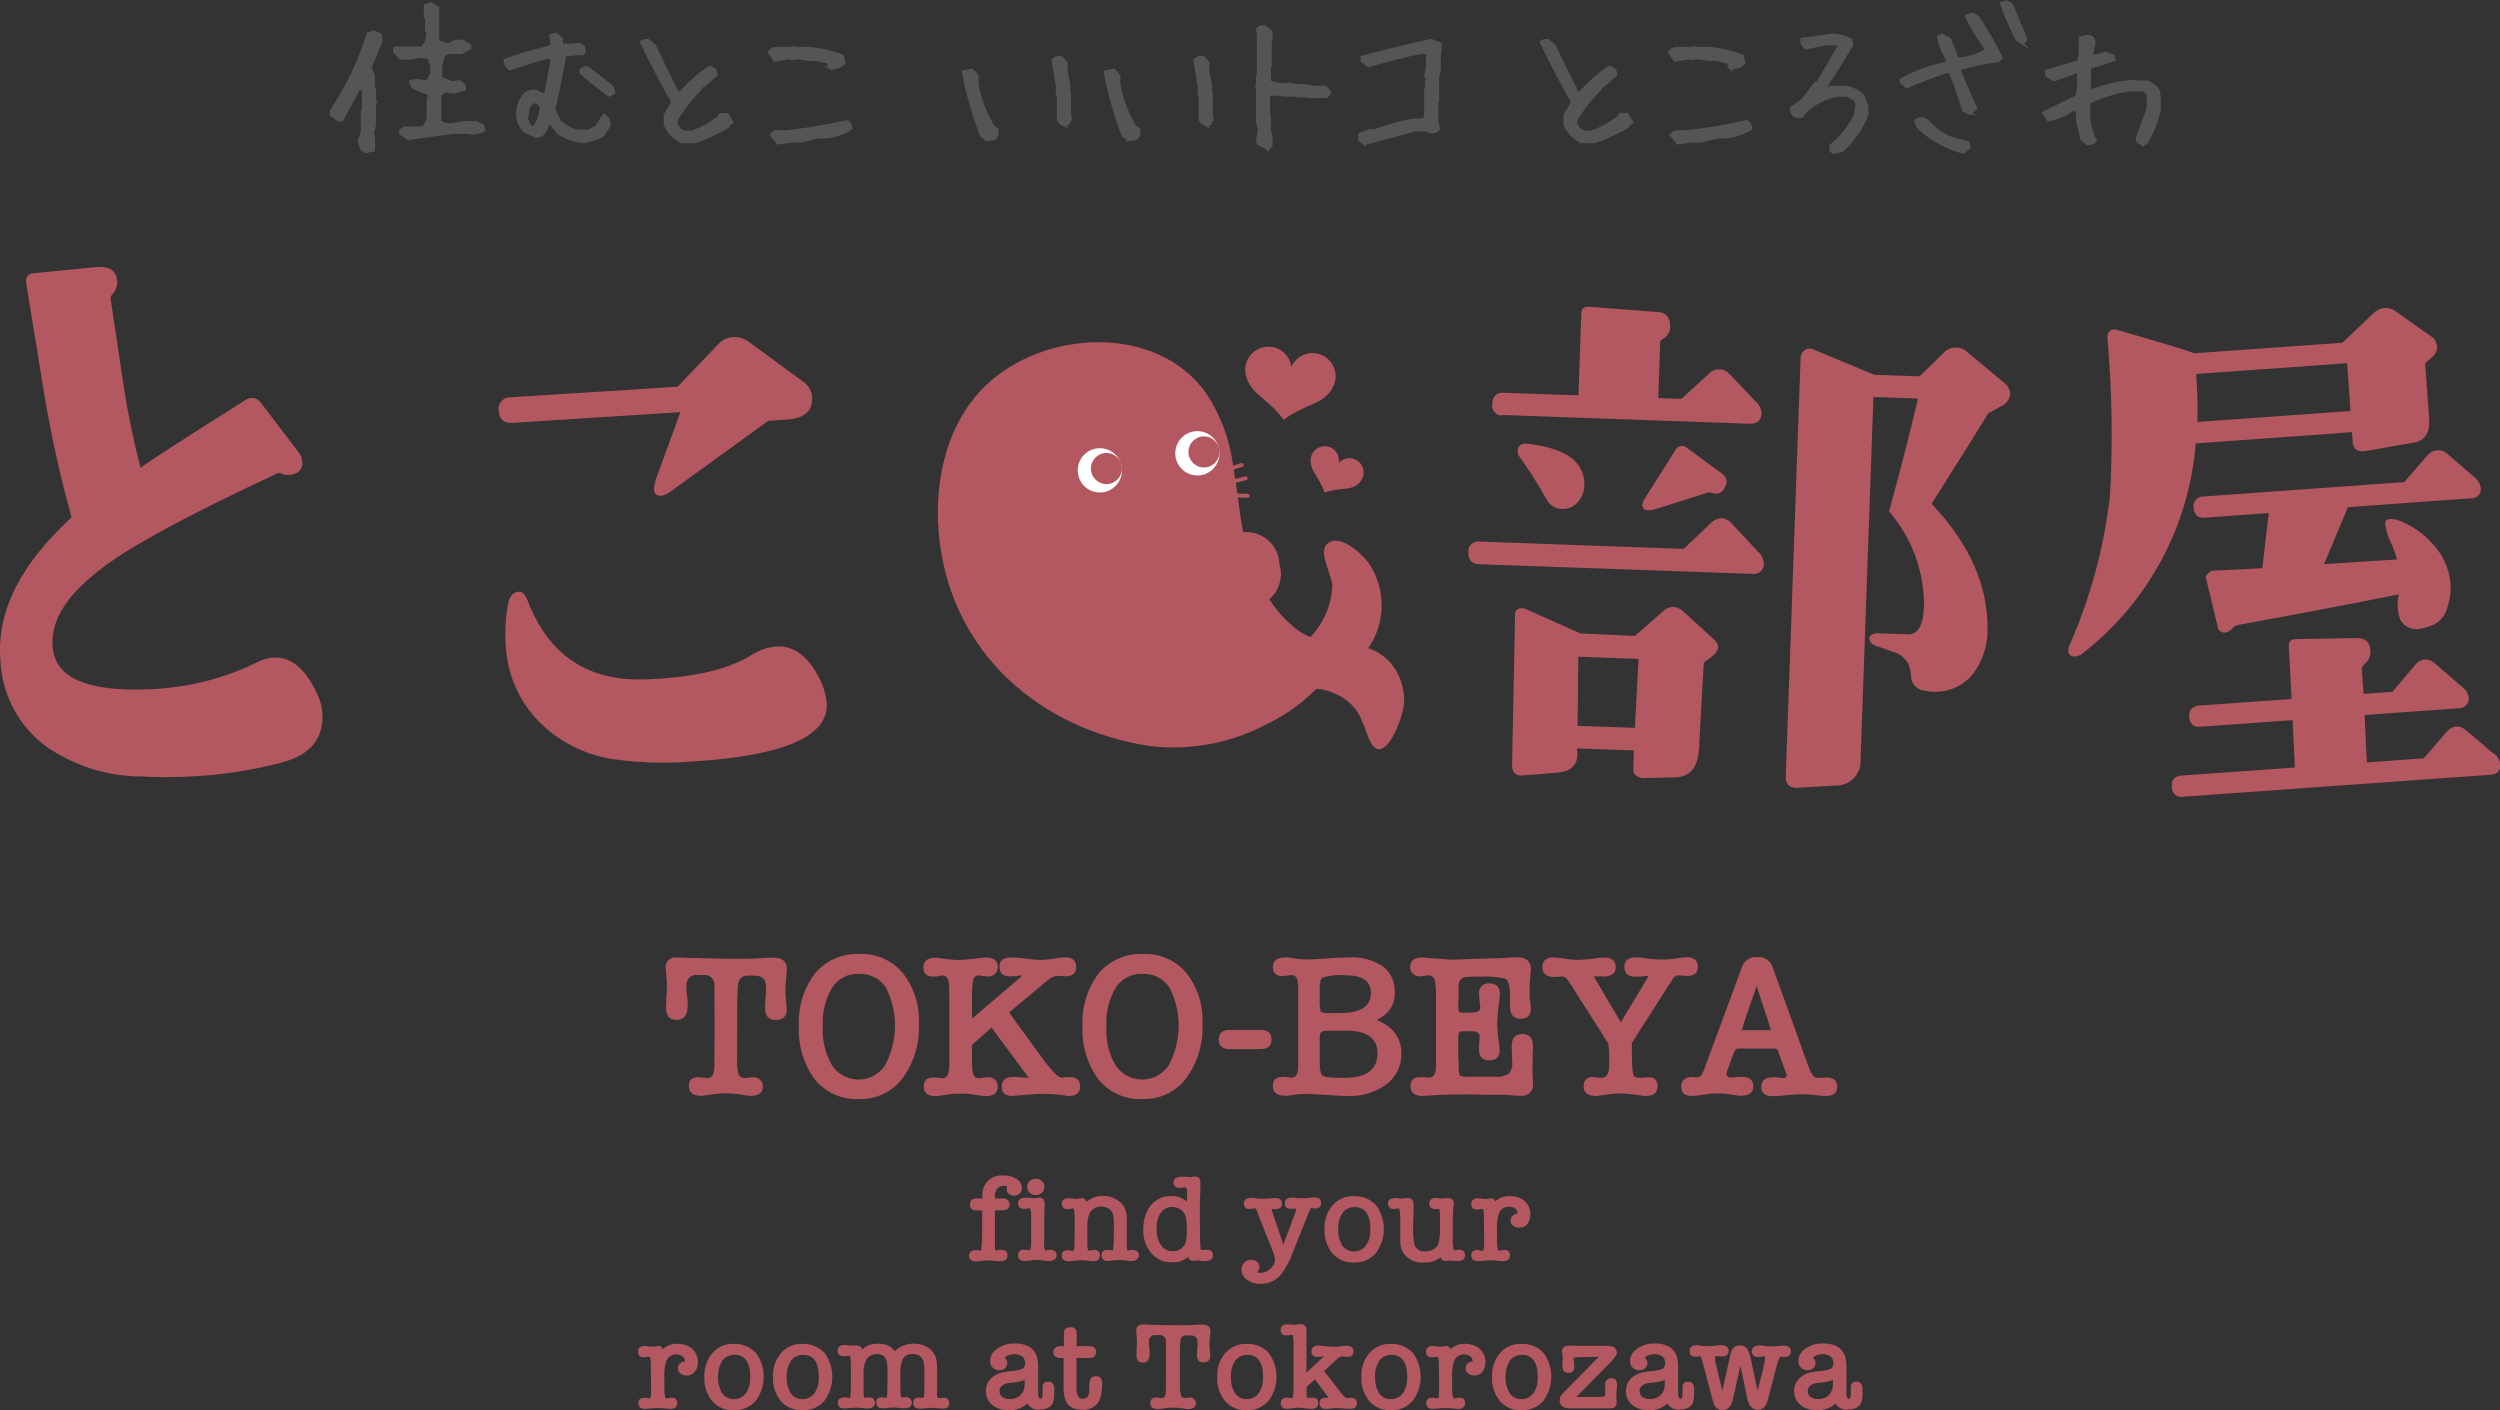 <svg width="312" height="176" viewBox="0 0 312 176" fill="none" xmlns="http://www.w3.org/2000/svg">
<rect x="0" y="0" width="312" height="176" fill="#333333" stroke="none"/>
<g clip-path="url(#clip0_3740_752)">
<path d="M45.673 18.962L45.136 18.635L44.767 17.685L45.164 16.536V13.941L45.305 13.813V11.161H44.767L42.729 14.948L42.234 15.033L41.314 14.352V13.813C43.31 10.849 44.867 7.587 45.914 4.17L46.678 3.943L47.485 4.297L47.612 5.063L46.239 8.424L46.65 9.403V10.92L46.777 11.02V12.282L46.919 12.736L46.777 12.835V15.572L46.494 16.82L46.664 16.948V18.763L45.673 18.976V18.962ZM50.995 17.359L49.962 16.678V16.238L50.5 15.912H52.764C53.161 15.515 53.387 14.976 53.387 14.409V12.395L53.599 11.757C52.764 11.459 52.085 11.19 51.519 10.949L51.165 10.183C51.547 10.013 51.972 9.956 52.396 10.041L53.189 10.183C53.698 9.672 53.939 8.963 53.826 8.254L53.5 7.219L52.283 7.077L51.349 7.304H50.004L49.198 6.495V6.042L49.424 5.942H52.679C53.161 5.403 53.387 4.68 53.302 3.971L53.175 3.801V2.212L53.033 2.071V0.652L53.783 0.44L54.59 0.893L54.675 0.979V5.176L55.963 5.531C56.515 5.162 57.194 5.02 57.845 5.12L58.68 5.687V6.013L57.619 6.609H56.02L55.368 6.907L55.057 8.126V9.701L56.43 10.282L57.364 10.14L58.015 10.722V11.175L56.713 11.53L55.468 11.388L54.944 11.927V15.161C55.397 15.473 55.963 15.586 56.501 15.487L57.959 15.246H59.473L60.308 15.7L60.407 16.267C59.912 16.55 59.36 16.678 58.794 16.664L58.666 16.579H56.444L51.038 17.331L50.995 17.359Z" fill="#555555" stroke="#555555" stroke-width="0.28" stroke-miterlimit="10"/>
<path d="M72.862 17.728C71.688 17.657 70.555 17.26 69.607 16.565L68.772 15.501H68.432C68.291 16.082 67.965 16.593 67.498 16.976L66.96 17.075L65.488 16.451C64.809 15.785 64.469 14.863 64.554 13.913C64.625 13.147 64.908 12.424 65.389 11.814C65.8 11.388 66.394 11.218 66.96 11.374L68.022 11.913L68.871 7.389L68.432 7.176C66.833 7.587 65.219 8.084 63.606 8.651C63.21 8.396 62.983 7.956 62.983 7.488C64.865 6.779 66.805 6.226 68.772 5.8L68.871 5.488L68.659 4.425L69.38 4.212L70.131 4.836V5.588H71.277L72.339 5.488L72.862 5.8L72.961 6.524L72.749 6.737H71.716L71.588 6.836H70.555C70.131 9.162 69.678 11.445 69.182 13.686L69.904 15.161C70.541 15.728 71.305 16.125 72.126 16.324H73.386L74.419 15.785L75.367 14.31L75.99 14.948L76.089 15.671L75.254 16.933C74.504 17.359 73.683 17.614 72.834 17.685L72.862 17.728ZM66.663 15.813C67.158 15.061 67.456 14.196 67.512 13.303L67.102 12.764H66.564L66.04 13.303L65.729 14.778L66.139 15.714L66.55 15.927L66.649 15.827L66.663 15.813ZM76.004 11.927C74.745 11.02 73.556 10.069 72.438 9.077V8.765C72.664 8.467 73.046 8.339 73.386 8.453L76.103 10.552C76.443 10.793 76.641 11.19 76.641 11.615L76.004 11.927Z" fill="#555555" stroke="#555555" stroke-width="0.28" stroke-miterlimit="10"/>
<path d="M84.978 17.699C84.086 17.245 83.378 16.494 82.968 15.586V14.324L83.916 12.75C82.501 10.268 81.199 7.772 79.996 5.233C80.265 5.035 80.618 4.95 80.944 5.02L81.694 5.644L84.539 11.488L84.879 11.587C85.968 10.339 87.2 9.233 88.573 8.311L89.294 8.722L89.422 9.36L87.823 10.736H87.61L87.511 11.048C86.336 12.225 85.303 13.544 84.44 14.976V15.501C84.61 15.969 85.006 16.324 85.501 16.451H86.351C87.525 16.026 88.643 15.416 89.62 14.65L89.931 14.239H90.781L91.403 15.303L90.993 15.515L90.894 15.827C89.578 16.593 88.205 17.231 86.775 17.728H84.992L84.978 17.699Z" fill="#555555" stroke="#555555" stroke-width="0.28" stroke-miterlimit="10"/>
<path d="M103.618 8.509L103.306 7.786L101.934 7.474H100.9L99.627 7.261L98.791 7.361L98.48 7.261L96.697 7.573L95.975 6.51C96.201 6.155 96.598 5.956 97.008 5.985H98.692L99.103 5.886L99.202 5.985H100.985C102.415 6.112 103.816 6.439 105.146 6.935L105.373 7.871C104.906 8.339 104.255 8.58 103.59 8.495L103.618 8.509ZM97.022 17.841L96.187 16.806L96.711 16.395H98.169C100.702 16.111 103.222 15.685 105.713 15.132C106.052 15.317 106.25 15.685 106.236 16.068C105.316 16.636 104.283 17.004 103.207 17.132H102.146L99.952 17.657H98.806L97.334 17.869L97.235 17.77L97.022 17.869V17.841Z" fill="#555555" stroke="#555555" stroke-width="0.28" stroke-miterlimit="10"/>
<path d="M123.192 17.458L122.442 16.919C121.437 14.338 120.673 11.658 120.177 8.921L121.352 8.708L121.989 9.459V10.537C122.329 12.367 122.994 14.111 123.942 15.714L124.48 16.153V16.806L124.14 17.345L123.178 17.472L123.192 17.458ZM132.788 15.614L132.35 15.402L132.038 14.962V11.941L131.911 11.814V10.736L131.373 7.502C131.656 7.148 132.151 7.02 132.576 7.19L133.1 7.829V9.02L133.425 10.438V11.516L133.524 11.615V14.111L133.623 14.962L133.312 15.501L132.774 15.6L132.788 15.614Z" fill="#555555" stroke="#555555" stroke-width="0.28" stroke-miterlimit="10"/>
<path d="M140.884 17.458L140.134 16.919C139.129 14.338 138.365 11.658 137.869 8.921L139.044 8.708L139.681 9.459V10.537C140.021 12.367 140.686 14.111 141.634 15.714L142.172 16.153V16.806L141.832 17.345L140.87 17.472L140.884 17.458ZM150.48 15.614L150.041 15.402L149.73 14.962V11.941L149.603 11.814V10.736L149.065 7.502C149.348 7.148 149.843 7.02 150.268 7.19L150.791 7.829V9.02L151.117 10.438V11.516L151.216 11.615V14.111L151.315 14.962L151.004 15.501L150.466 15.6L150.48 15.614Z" fill="#555555" stroke="#555555" stroke-width="0.28" stroke-miterlimit="10"/>
<path d="M158.25 18.593L156.991 17.969L156.892 17.643L157.104 16.168L156.892 15.132V11.119L156.793 10.707L156.892 10.608V9.445L156.991 9.346V4.198L156.892 3.659C157.118 3.333 157.557 3.191 157.925 3.347L158.675 3.971V4.935L158.576 5.035V8.197L158.477 8.297V10.183C159.114 10.41 159.793 10.523 160.473 10.509L160.784 10.41L161.732 10.622H162.893L163.926 10.835H165.398L165.936 11.36V11.672L165.497 12.111H163.19L163.091 12.012H161.831L161.732 11.913H160.048L159.949 11.814H158.576L158.364 12.027V14.338L158.463 14.437V16.352L158.675 16.976V18.139L158.265 18.664L158.25 18.593Z" fill="#555555" stroke="#555555" stroke-width="0.28" stroke-miterlimit="10"/>
<path d="M170.281 18.011L169.644 17.487V16.735L171.116 16.21L171.456 16.309C173.083 15.671 174.782 15.203 176.508 14.934H177.57L177.881 14.608V11.02L178.009 10.92V9.757L177.881 9.445L178.108 8.282V7.219L178.207 6.779L177.57 6.566C175.277 6.992 173.027 7.559 170.805 8.268L169.955 7.63V7.105C172.843 6.325 175.73 5.616 178.617 4.992L179.679 5.403L179.778 5.503V6.566L179.679 6.666V8.679L179.467 9.63V12.608L179.367 12.707V15.132L179.58 16.082C179.339 16.409 178.929 16.579 178.518 16.494L177.669 16.182L177.57 16.281H176.508C174.47 16.848 172.404 17.416 170.281 17.969V18.011Z" fill="#555555" stroke="#555555" stroke-width="0.28" stroke-miterlimit="10"/>
<path d="M197.272 17.699C196.38 17.245 195.672 16.494 195.262 15.586V14.324L196.21 12.75C194.795 10.268 193.493 7.772 192.29 5.233C192.559 5.035 192.912 4.95 193.238 5.02L193.988 5.644L196.833 11.488L197.158 11.587C198.248 10.339 199.48 9.233 200.852 8.311L201.574 8.722L201.702 9.36L200.102 10.736H199.89L199.791 11.048C198.616 12.225 197.583 13.544 196.72 14.962V15.487C196.89 15.955 197.286 16.309 197.781 16.437H198.63C199.805 16.012 200.923 15.402 201.914 14.636L202.225 14.225H203.075L203.697 15.288L203.287 15.501L203.188 15.813C201.872 16.579 200.499 17.217 199.069 17.728H197.286L197.272 17.699Z" fill="#555555" stroke="#555555" stroke-width="0.28" stroke-miterlimit="10"/>
<path d="M215.926 8.509L215.615 7.786L214.242 7.474H213.209L211.949 7.261L211.114 7.361L210.802 7.261L209.019 7.573L208.297 6.51C208.524 6.155 208.92 5.956 209.33 5.985H211.015L211.425 5.886L211.524 5.985H213.308C214.737 6.112 216.138 6.439 217.469 6.935L217.695 7.871C217.228 8.339 216.577 8.58 215.912 8.495L215.926 8.509ZM209.33 17.841L208.495 16.806L209.019 16.395H210.477C213.01 16.111 215.53 15.685 218.021 15.132C218.36 15.317 218.559 15.685 218.544 16.068C217.624 16.636 216.591 17.004 215.516 17.132H214.454L212.26 17.657H211.114L209.642 17.869L209.543 17.77L209.33 17.869V17.841Z" fill="#555555" stroke="#555555" stroke-width="0.28" stroke-miterlimit="10"/>
<path d="M228.862 19.103L228.452 18.777V18.153C229.754 17.132 230.787 15.841 231.495 14.352L231.707 12.977L231.495 12.452L230.433 11.927H229.287C227.772 12.225 226.385 12.948 225.281 14.026L224.871 14.565H224.022C223.696 14.31 223.498 13.927 223.498 13.501L224.97 12.438L226.541 10.339L226.852 10.239C227.758 8.75 228.636 7.247 229.485 5.715L229.273 5.503H227.9L225.366 6.027C224.97 5.786 224.758 5.318 224.843 4.864L228.721 4.34C229.542 4.34 230.334 4.552 231.042 4.964L231.141 5.602C230.094 7.417 228.976 9.204 227.787 10.963L228.098 11.062L228.409 10.849H230.405C231.198 10.991 231.934 11.36 232.514 11.913L233.038 13.175V14.324C232.358 16.068 231.283 17.614 229.881 18.848L228.82 19.075L228.862 19.103Z" fill="#555555" stroke="#555555" stroke-width="0.28" stroke-miterlimit="10"/>
<path d="M245.889 14.168L245.04 13.856C244.559 12.239 243.992 10.622 243.355 8.991H242.945C241.247 9.545 239.591 10.183 237.977 10.878L237.227 10.254V9.927C239.01 8.935 240.949 8.226 242.945 7.829V7.29C242.393 6.467 242.025 5.531 241.883 4.552L242.407 4.326L243.355 4.864L244.304 7.29H244.827C245.832 7.148 246.795 6.822 247.686 6.339L247.786 6.027C246.823 4.779 246.002 3.432 245.365 2C245.634 1.787 245.988 1.716 246.314 1.787L246.936 2.198C247.984 3.801 248.946 5.474 249.795 7.19L249.456 7.602C247.856 7.814 246.271 8.141 244.714 8.552L244.615 8.864C245.252 10.424 245.917 11.984 246.625 13.544L245.875 14.168H245.889ZM245.04 19.047C243.044 18.536 241.204 17.558 239.676 16.182C239.336 15.87 239.109 15.473 239.039 15.019C239.35 14.806 239.732 14.735 240.1 14.806L240.624 15.118C241.416 16.054 242.435 16.792 243.596 17.231L245.606 17.756L245.818 18.394L245.068 19.032L245.04 19.047ZM252.343 5.375L251.706 4.964C250.942 3.489 250.277 1.971 249.71 0.411L250.432 0.199L251.069 0.511L252.852 4.85L252.64 5.262L252.329 5.361L252.343 5.375Z" fill="#555555" stroke="#555555" stroke-width="0.28" stroke-miterlimit="10"/>
<path d="M267.402 18.082L266.765 17.671L266.666 17.231L268.053 13.516V11.814L267.515 11.275H265.605C263.949 11.558 262.335 12.055 260.821 12.778L260.722 12.877V14.579C260.778 15.629 261.076 16.65 261.571 17.572C261.288 17.855 260.906 17.997 260.509 17.983L259.759 17.345L259.236 15.118V13.828L258.698 13.728C257.778 14.367 256.731 14.806 255.627 15.019L254.99 14.069L259.137 12.026L259.448 10.651L259.349 10.552V9.062H259.023L256.363 10.013L255.414 9.474L255.315 8.85L259.363 7.673L259.575 6.609V4.694L260.524 4.482C260.92 4.467 261.288 4.737 261.373 5.12V5.531L261.061 6.793L261.472 7.02L262.76 6.58L263.708 6.921L263.92 7.446C262.93 7.8 261.939 8.126 260.948 8.396L260.821 8.495V11.147L261.161 11.246C262.831 10.594 264.586 10.211 266.369 10.084L266.468 10.183H267.94C268.563 10.381 269.101 10.807 269.426 11.36L269.525 12.31V13.686C269.2 15.146 268.662 16.536 267.926 17.841L267.402 18.054V18.082Z" fill="#555555" stroke="#555555" stroke-width="0.28" stroke-miterlimit="10"/>
<path d="M300.168 60.16L275.031 61.962C274.366 61.919 273.8 62.416 273.743 63.068C273.743 63.181 273.743 63.295 273.771 63.408C273.828 64.273 274.309 64.67 275.215 64.6L283.141 64.032L282.334 70.91C279.532 71.067 277.423 71.166 276.022 71.222C275.71 71.393 275.441 71.648 275.257 71.96L276.701 77.931C276.758 78.654 277.112 78.994 277.791 78.938C278.088 78.867 278.343 78.697 278.541 78.47C278.739 78.243 278.994 78.087 279.291 78.002C287.797 76.442 294.492 75.165 299.375 74.172C299.106 75.25 299.191 76.399 299.602 77.434C300.054 78.158 300.875 78.583 301.725 78.512C302.418 78.427 303.097 78.243 303.734 77.959C304.64 77.491 305.277 76.64 305.475 75.647C305.801 74.669 305.914 73.648 305.801 72.627C305.617 70.896 304.881 69.28 303.706 68.003C302.545 66.642 301.073 65.606 299.403 64.968C299.049 64.826 298.682 64.77 298.299 64.77C297.846 64.798 297.634 65.025 297.662 65.422C297.776 66.216 298.016 66.982 298.37 67.691C298.696 68.372 298.95 69.081 299.134 69.819L290.048 70.4L293.02 63.295L308.391 62.188C309.014 62.231 309.566 61.763 309.608 61.125C309.608 61.011 309.608 60.912 309.58 60.799C309.481 60.274 309.169 59.806 308.731 59.494L305.461 56.657C305.107 56.331 304.626 56.161 304.131 56.204C303.664 56.246 303.239 56.473 302.942 56.828L300.097 60.104L300.168 60.16ZM311.165 94.027L307.825 91.191C307.471 90.851 306.99 90.652 306.494 90.666C306.027 90.737 305.603 90.978 305.32 91.361L302.489 94.637L295.384 95.148L295.101 89.234L306.82 88.397C307.485 88.44 308.051 87.943 308.108 87.277C308.108 87.163 308.108 87.05 308.079 86.936C307.966 86.44 307.669 85.986 307.244 85.703L303.904 82.809C303.55 82.469 303.069 82.27 302.574 82.299C302.107 82.37 301.682 82.611 301.399 82.994L298.568 86.341L294.973 86.596L294.747 83.405C294.832 83.192 294.945 82.994 295.115 82.838C295.554 82.497 295.823 81.973 295.837 81.419C295.837 80.186 295.242 79.59 294.082 79.632L286.538 79.76C285.901 79.76 285.604 80.058 285.646 80.639L285.986 87.234L274.606 88.043C273.616 88.113 273.149 88.581 273.205 89.432C273.276 90.34 273.729 90.766 274.592 90.695L286.113 89.872L286.396 95.786L272.243 96.793C271.379 96.85 270.983 97.332 271.054 98.24C271.011 98.864 271.478 99.417 272.115 99.459C272.229 99.459 272.328 99.459 272.441 99.431L310.783 96.694C311.689 96.637 312.113 96.169 312.042 95.304C311.943 94.779 311.632 94.311 311.193 93.999L311.165 94.027ZM293.53 53.949L293.615 55.168C293.685 56.076 294.209 56.445 295.2 56.289L301.257 55.239C302.645 54.998 303.281 54.005 303.154 52.233L302.659 45.312L303.621 44.489C303.975 44.163 304.159 43.709 304.145 43.227C304.088 42.83 303.918 42.461 303.664 42.163L298.851 38.76C298.016 38.221 296.912 38.363 296.219 39.086L292.327 42.773L273.828 44.092C273.361 43.851 270.091 42.858 264.02 41.114C263.298 41.071 262.958 41.468 263.015 42.277C263.581 48.801 263.694 55.367 263.326 61.905C262.576 68.386 260.849 74.725 258.202 80.696C258.132 80.852 258.103 81.008 258.103 81.178C258.146 81.717 258.457 81.973 259.038 81.93C259.406 81.888 259.759 81.717 260.028 81.448C268.138 75.094 273.219 65.621 274.026 55.339L293.544 53.934L293.53 53.949ZM292.921 45.326L293.346 51.297L274.238 52.658C274.295 50.843 274.238 48.843 274.083 46.673L292.921 45.326ZM187.534 51.793L218.346 52.885C219.309 52.913 219.804 52.474 219.846 51.566C219.804 50.999 219.535 50.46 219.096 50.091L215.883 46.716C215.261 45.978 214.157 45.879 213.407 46.503C213.364 46.546 213.322 46.588 213.279 46.631L209.84 49.779L206.953 49.68L207.193 42.731C207.193 42.546 207.321 42.376 207.505 42.305C208.028 42.05 208.382 41.539 208.425 40.958C208.524 39.71 208.014 39.029 206.91 38.944L198.248 38.278C197.668 38.263 197.371 38.519 197.357 39.043L196.989 49.34L187.661 49.013C186.741 48.985 186.274 49.453 186.232 50.417C186.119 51.084 186.557 51.708 187.208 51.836C187.322 51.85 187.435 51.864 187.548 51.836L187.534 51.793ZM189.402 56.36C189.402 56.572 189.473 56.785 189.6 56.941C190.846 58.686 191.992 60.487 193.026 62.359C193.422 63.082 194.186 63.536 195.007 63.522C195.729 63.55 196.422 63.238 196.889 62.685C197.399 62.132 197.696 61.408 197.725 60.643C197.824 57.65 195.432 55.892 190.52 55.381C190.039 55.254 189.558 55.537 189.431 56.019C189.402 56.133 189.388 56.246 189.402 56.36ZM209.033 56.26L205.353 62.075C205.155 62.359 205.014 62.671 204.957 62.997C204.943 63.437 205.198 63.663 205.721 63.678C205.99 63.678 206.259 63.649 206.528 63.564L213.124 61.479C213.265 61.437 213.421 61.437 213.562 61.494C213.704 61.55 213.845 61.579 213.987 61.579C214.412 61.664 214.85 61.479 215.091 61.111C215.657 60.302 215.6 59.65 214.949 59.139L210.576 55.934C210.222 55.566 209.628 55.551 209.26 55.92C209.161 56.019 209.09 56.119 209.047 56.246L209.033 56.26ZM245.464 43.851C245.096 43.553 244.643 43.383 244.176 43.369C243.709 43.326 243.242 43.468 242.86 43.752L239.562 46.971L233.915 46.773L226.272 43.596C225.932 43.44 225.522 43.468 225.225 43.709C224.913 43.922 224.729 44.262 224.715 44.631L222.861 96.878C222.819 97.899 223.342 98.367 224.404 98.31L228.975 98.041C230.66 98.14 232.103 96.864 232.202 95.176C232.202 95.034 232.202 94.892 232.202 94.751L233.802 49.538L239.364 49.737C238.402 53.864 237.199 58.558 235.755 63.834C238.6 67.11 240.157 71.322 240.114 75.676C240.029 78.044 239.364 79.207 238.104 79.165L234.637 79.037C233.774 79.008 233.335 79.207 233.306 79.647C233.292 80.186 233.731 80.554 234.637 80.781L236.703 81.505C237.326 81.788 237.85 82.27 238.175 82.866C238.359 83.334 238.472 83.83 238.487 84.327C238.487 85.32 239.237 86.142 240.228 86.199C242.308 86.653 244.474 85.986 245.946 84.44C247.361 82.767 248.111 80.625 248.04 78.427C248.083 73.01 245.762 67.833 241.063 62.869C244.955 56.728 247.304 52.956 248.125 51.58L250.121 50.488C250.545 50.162 250.828 49.666 250.885 49.141C250.857 48.701 250.659 48.276 250.347 47.964L245.436 43.879L245.464 43.851ZM216.181 65.379C215.841 64.968 215.36 64.713 214.836 64.67C214.327 64.685 213.86 64.912 213.506 65.28L210.137 68.5L184.675 67.592C184.01 67.478 183.387 67.918 183.26 68.57C183.245 68.684 183.231 68.797 183.26 68.911C183.231 69.875 183.67 70.372 184.576 70.414L218.629 71.62C219.323 71.747 219.988 71.293 220.115 70.599C220.144 70.471 220.144 70.343 220.115 70.216C220.045 69.677 219.79 69.166 219.365 68.812L216.152 65.365L216.181 65.379ZM210.137 76.399C209.543 75.662 208.467 75.534 207.731 76.13C207.689 76.158 207.646 76.201 207.618 76.229L204.037 79.363L197.243 79.051L190.336 75.974C190.053 75.86 189.742 75.888 189.459 76.016C189.176 76.13 189.02 76.427 189.077 76.725L188.709 95.431C188.68 96.396 189.119 96.85 190.039 96.779L194.398 96.424C195.998 96.282 196.819 95.545 196.861 94.198L196.819 93.403L203.91 93.659L203.839 95.829C203.768 96.169 203.867 96.523 204.136 96.75C204.405 96.977 204.745 97.105 205.099 97.105L209.005 97.02C210.887 96.991 211.906 95.786 212.034 93.432L212.628 82.71L213.888 81.746C214.581 81.093 214.61 80.469 213.959 79.859L210.165 76.385L210.137 76.399ZM204.051 90.836L196.889 90.581L196.974 81.958L204.49 82.228L204.037 90.851L204.051 90.836ZM96.867 80.682C95.749 80.781 94.673 81.164 93.739 81.774C90.781 83.603 86.365 84.596 80.477 84.781C73.315 85.036 68.418 81.731 65.8 74.839C65.502 74.059 65.092 73.747 64.554 73.875C63.96 73.96 63.578 74.484 63.394 75.435C63.096 77.066 62.997 78.711 63.111 80.37C63.238 83.958 64.681 87.376 67.173 89.971C69.72 92.567 73.06 94.254 76.655 94.765C79.953 95.219 83.308 95.304 86.634 95.02C97.928 94.297 103.448 91.858 103.179 87.716C103.08 86.695 102.797 85.703 102.33 84.795C100.9 81.916 99.075 80.54 96.867 80.682ZM84.907 51.438L81.991 59.437C81.524 60.714 81.496 61.479 81.921 61.749C82.388 62.018 83.025 61.848 83.817 61.252L95.89 52.516L98.112 52.374C100.377 52.233 101.452 51.297 101.353 49.566C101.311 48.857 100.971 48.205 100.419 47.765L93.413 42.631C92.847 42.22 92.153 42.022 91.446 42.078C90.752 42.121 90.115 42.433 89.648 42.943L84.567 48.262L63.776 49.581C62.983 49.524 62.29 50.105 62.219 50.9C62.219 51.041 62.219 51.169 62.247 51.311C62.318 52.346 62.884 52.828 63.974 52.772L84.907 51.438ZM34.237 82.058C33.516 82.086 32.808 82.285 32.171 82.611C27.953 84.695 23.353 85.859 18.654 86.014C11.068 86.355 7.048 84.681 6.596 80.994C6.143 77.477 8.464 73.903 13.573 70.287C17.267 67.635 24.302 63.89 34.662 59.054C34.818 58.998 35.002 59.026 35.143 59.111C35.738 59.352 36.403 59.338 36.983 59.04C37.478 58.799 37.776 58.274 37.733 57.721C37.705 57.367 37.606 57.012 37.45 56.686L32.567 50.276C32.171 49.652 31.35 49.481 30.741 49.864C30.699 49.893 30.671 49.921 30.628 49.935C22.575 54.998 18.216 57.82 17.55 58.388C16.645 54.941 15.923 51.453 15.399 47.935C15.399 47.879 14.861 44.333 13.8 37.299C13.8 37.086 13.87 36.888 14.012 36.732C14.521 36.221 14.748 35.484 14.578 34.775C14.38 33.654 13.474 33.186 11.875 33.342L4.119 34.108C3.425 34.193 3.156 34.633 3.284 35.427L5.562 49.425C6.426 54.53 7.544 59.579 8.931 64.571C2.576 70.4 -0.396 76.271 0.042 82.214C0.17 86.511 2.236 90.51 5.661 93.091C9.157 95.545 13.319 96.878 17.593 96.906C19.461 97.006 21.315 97.006 23.127 96.935C27.245 96.793 31.35 96.183 35.327 95.119C38.71 94.183 40.352 92.198 40.238 89.149C40.21 88.411 40.054 87.674 39.757 86.993C38.299 83.618 36.445 81.973 34.195 82.058H34.237Z" fill="#B35760"/>
<path d="M174.484 84.128C173.72 82.597 172.39 81.434 170.762 80.881C172.97 77.704 172.984 73.492 170.819 70.272C170.026 69.138 166.997 66.33 165.525 67.989C164.563 69.067 166.275 71.847 166.275 73.165C166.148 75.548 165.171 77.803 163.53 79.519C162.978 79.292 162.468 79.008 161.987 78.668C160.572 77.605 159.354 76.3 158.42 74.782C159.199 74.116 159.694 73.18 159.821 72.159C159.92 71.591 159.864 71.01 159.68 70.457C159.623 68.159 157.713 66.344 155.42 66.401C155.335 66.401 155.236 66.401 155.151 66.415C154.868 64.982 154.67 63.522 154.486 62.075C155.207 62.089 155.689 62.118 155.689 62.118C155.816 62.118 155.943 62.018 155.943 61.891C155.943 61.763 155.858 61.65 155.717 61.635C155.717 61.635 155.193 61.607 154.415 61.593C154.358 61.139 154.302 60.699 154.231 60.246L155.519 59.919C155.646 59.891 155.731 59.749 155.689 59.622C155.66 59.494 155.519 59.409 155.391 59.451L154.146 59.763C154.089 59.366 154.033 58.983 153.976 58.6C154.599 58.388 155.052 58.26 155.052 58.26C155.179 58.218 155.25 58.076 155.207 57.948C155.165 57.835 155.052 57.764 154.924 57.792C154.882 57.792 154.471 57.92 153.891 58.118C153.481 54.885 152.334 51.779 150.523 49.07C144.281 40.291 130.156 41.199 122.994 48.134C117.885 53.084 116.427 60.714 117.262 67.535C118.96 81.576 129.731 90.964 143.446 93.106C148.555 93.715 153.721 92.737 158.25 90.297C160.472 89.22 162.496 87.773 164.223 86.014L164.379 85.958C165.469 86.071 166.53 86.44 167.478 87.007C169.715 88.411 169.927 89.943 170.805 92.113C172.588 96.453 175.192 89.418 175.235 87.674C175.277 86.44 175.008 85.234 174.47 84.128H174.484Z" fill="#B35760"/>
<path d="M137.261 61.465C138.785 61.465 140.021 60.227 140.021 58.7C140.021 57.172 138.785 55.934 137.261 55.934C135.736 55.934 134.501 57.172 134.501 58.7C134.501 60.227 135.736 61.465 137.261 61.465Z" fill="white"/>
<path d="M138.082 60.416C139.152 60.416 140.021 59.546 140.021 58.473C140.021 57.4 139.152 56.53 138.082 56.53C137.011 56.53 136.143 57.4 136.143 58.473C136.143 59.546 137.011 60.416 138.082 60.416Z" fill="#B35760"/>
<path d="M149.433 59.338C150.957 59.338 152.193 58.1 152.193 56.572C152.193 55.045 150.957 53.807 149.433 53.807C147.909 53.807 146.673 55.045 146.673 56.572C146.673 58.1 147.909 59.338 149.433 59.338Z" fill="white"/>
<path d="M150.254 58.345C151.325 58.345 152.193 57.475 152.193 56.402C152.193 55.329 151.325 54.459 150.254 54.459C149.183 54.459 148.315 55.329 148.315 56.402C148.315 57.475 149.183 58.345 150.254 58.345Z" fill="#B35760"/>
<path d="M166.304 48.389C166.488 48.077 166.601 47.723 166.658 47.368C166.884 45.78 165.78 44.319 164.209 44.092C162.935 43.908 161.704 44.589 161.166 45.766C160.94 44.177 159.482 43.071 157.897 43.298C156.311 43.525 155.207 44.986 155.434 46.574C155.434 46.659 155.462 46.744 155.476 46.829C155.476 46.829 155.505 46.929 155.519 46.971C156.142 49.24 158.18 49.666 160.204 52.389C163.218 50.176 165.002 50.644 166.304 48.404V48.389Z" fill="#B35760"/>
<path d="M169.616 60.274C170.338 59.607 170.38 58.473 169.715 57.749C169.05 57.026 167.917 56.984 167.195 57.65C167.153 57.679 167.125 57.721 167.082 57.764C167.252 56.799 166.601 55.877 165.639 55.707C164.676 55.537 163.756 56.19 163.586 57.154C163.586 57.211 163.572 57.267 163.572 57.324V57.409C163.516 58.856 164.634 59.494 165.313 61.465C167.493 60.742 168.455 61.352 169.63 60.274H169.616Z" fill="#B35760"/>
<path d="M92.026 133.057C92.026 134.049 92.309 134.532 92.861 134.532C92.889 134.532 92.96 134.532 93.073 134.532C93.187 134.532 93.286 134.517 93.385 134.489C93.526 134.489 93.668 134.489 93.824 134.461C93.993 134.446 94.064 134.432 94.022 134.432C94.333 134.432 94.644 134.56 94.857 134.773C95.083 134.971 95.211 135.255 95.211 135.553C95.211 136.347 94.715 136.758 93.71 136.758H93.512C93.512 136.758 93.399 136.73 93.328 136.73L92.111 136.545C91.87 136.517 91.63 136.489 91.403 136.474C91.177 136.46 90.922 136.446 90.667 136.446C90.384 136.446 90.101 136.446 89.832 136.474C89.563 136.503 89.309 136.517 89.068 136.545L87.851 136.73C87.851 136.73 87.752 136.73 87.695 136.758H87.469C86.464 136.758 85.968 136.361 85.968 135.553C85.968 134.801 86.365 134.432 87.171 134.432C87.129 134.432 87.214 134.432 87.384 134.461C87.554 134.489 87.695 134.489 87.808 134.489C87.922 134.489 88.035 134.517 88.134 134.532C88.233 134.546 88.304 134.532 88.332 134.532C88.87 134.532 89.153 134.035 89.153 133.057V131.341L89.181 129.171V127.1L89.153 123.087C89.252 122.42 88.799 121.782 88.12 121.683C88.007 121.668 87.893 121.668 87.766 121.683H87.03C86.365 121.597 85.77 122.065 85.671 122.718C85.657 122.831 85.671 122.945 85.671 123.058V123.555C85.671 123.668 85.671 123.767 85.7 123.867L85.799 124.732C85.813 124.831 85.827 124.93 85.827 125.044V125.398C85.827 126.66 85.374 127.284 84.454 127.284C83.576 127.284 83.124 126.802 83.124 125.838V125.526C83.124 125.398 83.124 125.271 83.152 125.143C83.152 125.072 83.152 125.015 83.152 124.959C83.152 124.874 83.152 124.803 83.152 124.718C83.209 123.952 83.223 123.455 83.223 123.243C83.223 123.058 83.223 122.86 83.223 122.661C83.223 122.463 83.209 122.236 83.18 121.995L83.109 121.257C83.095 121.158 83.095 121.101 83.109 121.101C83.124 121.101 83.109 121.03 83.081 120.874C82.982 120.208 83.435 119.598 84.1 119.498C84.213 119.484 84.327 119.484 84.44 119.498C84.539 119.498 84.737 119.498 85.006 119.498C85.289 119.498 85.629 119.527 86.039 119.555H86.237C86.393 119.555 86.62 119.555 86.917 119.555L88.021 119.598C88.474 119.598 88.941 119.598 89.408 119.626C89.875 119.654 90.342 119.654 90.795 119.654C90.88 119.654 91.007 119.654 91.177 119.654C91.347 119.654 91.545 119.654 91.785 119.654C91.984 119.654 92.224 119.654 92.493 119.654C92.762 119.654 93.073 119.654 93.413 119.654C93.696 119.654 94.234 119.626 94.998 119.584C95.281 119.555 95.579 119.527 95.862 119.527C96.145 119.527 96.385 119.527 96.569 119.527C97.659 119.527 98.197 119.995 98.197 120.931C98.197 121.101 98.183 121.413 98.14 121.867C98.098 122.321 98.055 122.789 98.027 123.285V123.994C98.027 124.221 98.041 124.448 98.084 124.675C98.112 125.015 98.14 125.299 98.155 125.512C98.169 125.739 98.183 125.88 98.183 125.966C98.183 126.845 97.73 127.299 96.81 127.299C95.89 127.299 95.48 126.774 95.48 125.739C95.48 125.455 95.508 125.001 95.55 124.405C95.564 124.122 95.579 123.867 95.593 123.64C95.607 123.413 95.593 123.243 95.593 123.101C95.593 122.207 95.097 121.753 94.093 121.753H93.399C93.045 121.725 92.691 121.839 92.437 122.094C92.21 122.377 92.083 122.718 92.083 123.087L92.012 124.803L91.984 133.128L92.026 133.057Z" fill="#B35760"/>
<path d="M107.142 137.169C105.033 137.254 102.995 136.333 101.665 134.687C100.278 132.787 99.584 130.461 99.697 128.107C99.57 125.753 100.278 123.413 101.679 121.512C103.052 119.867 105.118 118.96 107.255 119.059C109.322 118.96 111.331 119.839 112.662 121.427C114.077 123.228 114.785 125.469 114.672 127.752C114.799 130.192 114.077 132.603 112.634 134.574C111.346 136.29 109.279 137.254 107.142 137.155V137.169ZM107.199 121.526C105.868 121.47 104.594 122.122 103.858 123.243C102.995 124.703 102.585 126.391 102.684 128.093C102.585 129.809 102.995 131.525 103.858 133C105.118 134.815 107.595 135.269 109.407 134.021C109.803 133.737 110.157 133.397 110.426 133C112.082 129.965 112.124 126.292 110.539 123.214C109.789 122.108 108.529 121.47 107.199 121.541V121.526Z" fill="#B35760"/>
<path d="M121.324 127.114L127.537 121.81L127.566 121.782L127.622 121.725H127.523C127.155 121.782 126.844 121.81 126.603 121.824C126.363 121.838 126.179 121.853 126.037 121.853C125.174 121.853 124.735 121.456 124.735 120.647C124.735 119.839 125.23 119.498 126.207 119.498C126.391 119.498 126.575 119.498 126.759 119.498C126.943 119.498 127.099 119.527 127.226 119.541L128.556 119.697C128.839 119.725 129.094 119.754 129.292 119.768C129.49 119.782 129.66 119.796 129.802 119.796C130.127 119.796 130.439 119.782 130.75 119.74C131.104 119.711 131.5 119.654 131.939 119.584H131.911C132.25 119.513 132.604 119.484 132.958 119.484C133.864 119.484 134.303 119.881 134.303 120.661C134.303 121.441 133.878 121.838 133.029 121.838H132.873C132.873 121.838 132.746 121.838 132.689 121.81H132.463C132.349 121.782 132.25 121.782 132.137 121.782C131.628 121.782 131.146 121.98 130.764 122.321L126.122 126.207C126.023 126.277 125.966 126.334 125.966 126.391C125.966 126.448 126.023 126.504 126.15 126.618L126.504 127.157L130.425 132.518C130.793 133.014 131.203 133.496 131.628 133.936C131.996 134.305 132.265 134.489 132.434 134.489H132.633C132.916 134.446 133.213 134.418 133.496 134.418C134.359 134.418 134.798 134.815 134.798 135.595C134.798 136.375 134.331 136.772 133.397 136.772C133.284 136.772 133.17 136.772 133.071 136.744C132.972 136.73 132.845 136.716 132.689 136.687C132.533 136.659 132.364 136.645 132.151 136.616C131.868 136.588 131.543 136.56 131.203 136.545C130.863 136.531 130.51 136.517 130.17 136.517C129.745 136.517 129.306 136.517 128.839 136.56C128.372 136.602 127.905 136.63 127.452 136.673C127.169 136.701 126.915 136.73 126.716 136.744C126.518 136.758 126.391 136.772 126.334 136.772C125.457 136.772 125.004 136.389 125.018 135.623C125.018 134.801 125.471 134.404 126.391 134.404H126.688C126.801 134.404 126.915 134.404 127.028 134.432C127.056 134.432 127.084 134.432 127.099 134.432C127.127 134.432 127.155 134.432 127.169 134.432C127.792 134.489 128.16 134.503 128.245 134.503C128.287 134.503 128.344 134.517 128.372 134.56L128.273 134.361L123.744 128.235C123.32 128.603 122.923 128.958 122.541 129.312C122.159 129.653 121.749 130.007 121.31 130.39C121.296 130.532 121.281 130.66 121.296 130.802C121.296 130.943 121.31 131.085 121.31 131.241V132.886C121.31 133.127 121.31 133.369 121.366 133.61C121.437 134.234 121.692 134.56 122.159 134.56C122.201 134.56 122.244 134.56 122.286 134.56L122.513 134.517C122.654 134.503 122.782 134.489 122.937 134.461C123.079 134.446 123.22 134.432 123.362 134.432C123.673 134.432 123.971 134.546 124.183 134.758C124.409 134.971 124.537 135.269 124.523 135.595C124.523 136.389 124.027 136.801 123.022 136.801H122.824C122.824 136.801 122.711 136.772 122.64 136.772L121.267 136.56C120.758 136.503 120.248 136.474 119.739 136.489C119.328 136.489 118.904 136.503 118.493 136.56L117.149 136.772C117.149 136.772 117.05 136.772 116.993 136.801H116.781C115.776 136.801 115.28 136.404 115.28 135.595C115.28 134.843 115.677 134.475 116.455 134.475C116.554 134.475 116.667 134.475 116.795 134.475C116.922 134.475 117.064 134.503 117.248 134.517C117.333 134.531 117.403 134.546 117.474 134.56C117.531 134.56 117.573 134.56 117.63 134.56C118.168 134.56 118.451 134.063 118.451 133.085C118.465 132.986 118.479 132.901 118.479 132.801V124.959L118.451 123.243C118.451 122.236 118.182 121.739 117.63 121.739C117.446 121.739 117.262 121.782 117.092 121.838C116.993 121.853 116.894 121.867 116.781 121.881C116.682 121.881 116.568 121.881 116.441 121.881C115.648 121.881 115.238 121.498 115.238 120.732C115.238 119.938 115.747 119.527 116.766 119.527H116.936C117.007 119.527 117.078 119.527 117.149 119.555L118.295 119.711C118.55 119.74 118.776 119.768 118.989 119.782C119.201 119.796 119.385 119.81 119.569 119.81C119.965 119.81 120.602 119.754 121.508 119.654C122.371 119.555 122.895 119.498 123.065 119.498C124.027 119.498 124.523 119.896 124.523 120.704C124.523 121.016 124.409 121.314 124.183 121.541C123.956 121.753 123.659 121.867 123.362 121.867C123.121 121.867 122.867 121.838 122.626 121.796C122.484 121.768 122.343 121.753 122.187 121.739C121.89 121.697 121.607 121.867 121.494 122.15C121.409 122.462 121.352 122.789 121.338 123.115C121.296 123.569 121.296 124.179 121.31 124.93V127.128L121.324 127.114Z" fill="#B35760"/>
<path d="M142.54 137.169C140.431 137.254 138.393 136.333 137.063 134.687C135.676 132.787 134.982 130.461 135.095 128.107C134.968 125.753 135.676 123.413 137.077 121.512C138.45 119.867 140.516 118.96 142.653 119.059C144.72 118.96 146.729 119.839 148.06 121.427C149.475 123.228 150.183 125.469 150.07 127.752C150.197 130.192 149.475 132.603 148.032 134.574C146.744 136.29 144.677 137.254 142.54 137.155V137.169ZM142.597 121.526C141.266 121.47 139.992 122.122 139.256 123.243C138.393 124.703 137.983 126.391 138.082 128.093C137.983 129.809 138.379 131.525 139.256 133C140.516 134.815 142.993 135.269 144.805 134.021C145.201 133.737 145.555 133.397 145.824 133C147.48 129.965 147.522 126.292 145.937 123.214C145.187 122.108 143.913 121.47 142.582 121.541L142.597 121.526Z" fill="#B35760"/>
<path d="M152.094 129.738C152.094 128.944 152.561 128.532 153.495 128.532H157.316C158.236 128.532 158.689 128.93 158.689 129.71C158.689 130.532 158.236 130.929 157.316 130.929H153.495C152.561 130.929 152.094 130.532 152.094 129.724V129.738Z" fill="#B35760"/>
<path d="M174.074 123.796C174.102 124.519 173.918 125.242 173.536 125.866C173.097 126.504 172.489 126.987 171.781 127.299C172.107 127.412 172.432 127.568 172.729 127.752H172.701C174.088 128.476 174.937 129.922 174.895 131.482C174.937 133.014 174.216 134.461 172.984 135.368C171.555 136.375 169.828 136.872 168.087 136.772C167.747 136.772 167.351 136.772 166.898 136.73L165.412 136.645C164.874 136.616 164.407 136.574 164.025 136.56C163.643 136.531 163.317 136.517 163.077 136.517C162.68 136.517 162.27 136.545 161.874 136.588L160.699 136.744H160.642C160.642 136.744 160.614 136.744 160.586 136.744C160.572 136.744 160.557 136.744 160.529 136.744H160.274C159.326 136.73 158.845 136.318 158.845 135.524C158.845 134.773 159.241 134.404 160.02 134.404C160.09 134.404 160.189 134.404 160.331 134.404C160.472 134.404 160.6 134.432 160.741 134.461H160.897C160.897 134.461 161.024 134.489 161.095 134.489H161.208C161.746 134.489 162.029 134.007 162.015 133.042V123.186C162.015 122.193 161.76 121.697 161.223 121.683C161.152 121.711 161.081 121.711 161.024 121.711C160.925 121.711 160.812 121.711 160.713 121.739H160.741C160.515 121.782 160.274 121.81 160.034 121.81C159.255 121.81 158.859 121.441 158.859 120.69C158.859 119.896 159.369 119.498 160.388 119.484H160.741L161.944 119.669C162.397 119.725 162.85 119.754 163.289 119.74C163.883 119.74 164.761 119.683 165.907 119.584H165.879C166.275 119.555 166.672 119.527 167.096 119.513C167.521 119.498 167.946 119.484 168.413 119.484C169.885 119.399 171.357 119.782 172.588 120.605C173.564 121.356 174.116 122.533 174.06 123.767L174.074 123.796ZM164.704 124.845C164.676 125.313 164.719 125.795 164.832 126.249C165.129 126.405 165.469 126.462 165.794 126.434H167.167C169.786 126.434 171.088 125.611 171.088 123.952C171.088 122.448 170.04 121.711 167.931 121.711C166.955 121.626 165.964 121.725 165.03 121.995H165.058C164.818 122.151 164.704 122.604 164.704 123.342V124.845ZM164.704 132.56C164.704 133.496 164.818 134.049 165.03 134.219C165.313 134.375 165.624 134.461 165.95 134.461C166.389 134.503 166.997 134.517 167.762 134.517C170.536 134.517 171.909 133.482 171.909 131.426C171.909 129.554 170.578 128.618 167.931 128.618H165.893C165.228 128.618 164.86 128.731 164.775 128.972C164.704 129.242 164.69 129.539 164.704 129.823V132.56Z" fill="#B35760"/>
<path d="M179.155 123.2C179.155 122.207 178.872 121.725 178.32 121.725C178.179 121.725 178.023 121.739 177.881 121.782C177.641 121.824 177.386 121.853 177.145 121.853C176.834 121.853 176.537 121.739 176.324 121.527C176.098 121.314 175.971 121.016 175.985 120.69C175.985 119.896 176.466 119.498 177.443 119.484H177.598C177.683 119.484 177.768 119.484 177.853 119.513L179.82 119.669C180.259 119.697 180.585 119.725 180.797 119.754C181.023 119.782 181.25 119.782 181.476 119.754L187.392 119.569C187.477 119.569 187.888 119.541 188.638 119.498H188.61C188.737 119.484 188.864 119.47 188.992 119.47H189.346C190.478 119.47 191.044 119.966 191.058 120.945C191.058 121.002 191.058 121.129 191.03 121.371C191.002 121.612 190.987 121.881 190.959 122.221C190.931 122.463 190.903 122.718 190.903 122.959C190.903 123.214 190.903 123.441 190.903 123.625C190.903 123.895 190.903 124.136 190.903 124.32C190.903 124.476 190.917 124.618 190.945 124.774C190.973 125.015 191.002 125.228 191.016 125.412C191.03 125.597 191.044 125.767 191.044 125.895C191.044 126.731 190.605 127.143 189.742 127.143C188.879 127.143 188.44 126.604 188.44 125.512V124.235C188.44 123.001 188.242 122.307 187.831 122.136H187.86C186.826 121.909 185.779 121.824 184.732 121.881C184.081 121.867 183.415 121.881 182.764 121.952C182.283 122.108 181.972 122.576 182.028 123.072V124.76C182.014 124.859 182 124.959 182 125.058V125.526C181.972 125.795 182 126.065 182.099 126.32C182.269 126.348 182.439 126.377 182.609 126.377H183.628C184.349 126.377 184.732 126.15 184.746 125.71C184.717 125.611 184.703 125.512 184.703 125.398C184.703 125.228 184.689 125.086 184.661 124.959V124.987C184.604 124.675 184.59 124.363 184.59 124.037C184.505 123.413 184.93 122.831 185.567 122.732C185.68 122.718 185.779 122.718 185.892 122.732C186.756 122.732 187.194 123.186 187.194 124.108C187.194 124.193 187.194 124.377 187.152 124.647C187.109 124.916 187.081 125.271 187.01 125.696C186.911 126.334 186.869 126.987 186.855 127.639C186.855 127.795 186.855 128.022 186.883 128.32C186.911 128.618 186.925 128.958 186.954 129.355L187.081 130.178C187.124 130.475 187.152 130.787 187.152 131.099C187.152 131.922 186.713 132.333 185.85 132.333C184.986 132.333 184.576 131.879 184.576 130.958C184.576 130.873 184.576 130.745 184.576 130.603C184.576 130.461 184.604 130.305 184.618 130.163C184.618 130.092 184.618 130.007 184.618 129.88C184.618 129.752 184.633 129.653 184.647 129.568C184.661 129.483 184.661 129.398 184.675 129.369C184.689 129.341 184.675 129.341 184.675 129.412C184.675 128.93 184.349 128.703 183.713 128.703H182.594C182.297 128.703 182.127 128.759 182.071 128.887C182 129.128 181.957 129.398 181.986 129.653V131.638C181.986 131.794 181.986 131.993 182.014 132.206C182.028 132.475 182.042 132.702 182.042 132.886V133.283C182.057 133.879 182.141 134.205 182.269 134.276C182.594 134.375 182.948 134.418 183.288 134.375H186.628C187.208 134.432 187.775 134.305 188.27 134.007C188.61 133.652 188.779 133.156 188.723 132.659V132.362C188.723 132.22 188.723 132.092 188.695 131.95C188.695 131.894 188.695 131.837 188.695 131.78C188.695 131.723 188.695 131.667 188.695 131.61C188.68 131.411 188.666 131.199 188.666 130.986V130.49C188.666 129.525 189.105 129.043 189.968 129.043C190.874 129.043 191.313 129.539 191.313 130.518V130.901C191.313 131.057 191.313 131.227 191.285 131.411C191.285 131.468 191.285 131.539 191.285 131.624C191.285 131.709 191.285 131.794 191.285 131.865C191.285 131.936 191.285 132.035 191.285 132.121C191.285 132.206 191.285 132.291 191.285 132.376C191.27 132.56 191.256 132.73 191.256 132.858V133.624C191.256 133.794 191.256 133.993 191.285 134.234C191.285 134.29 191.285 134.347 191.285 134.404C191.285 134.446 191.285 134.475 191.285 134.517C191.299 134.645 191.313 134.787 191.313 134.914V135.241C191.412 135.978 190.903 136.645 190.167 136.744C190.039 136.758 189.912 136.758 189.784 136.744H189.501C189.402 136.744 189.303 136.744 189.204 136.716C189.147 136.716 189.091 136.716 189.034 136.716C188.978 136.716 188.921 136.716 188.864 136.716C188.581 136.673 188.312 136.645 188.029 136.63C187.775 136.63 187.52 136.63 187.251 136.63C186.982 136.63 186.699 136.63 186.402 136.63C186.104 136.63 185.751 136.63 185.354 136.63C184.774 136.616 184.236 136.602 183.741 136.588C183.245 136.574 182.778 136.588 182.354 136.588C180.825 136.588 179.325 136.645 177.839 136.744C177.782 136.744 177.74 136.744 177.683 136.772H177.485C176.523 136.772 176.041 136.361 176.027 135.553C176.027 134.801 176.423 134.432 177.202 134.432C177.23 134.432 177.259 134.432 177.287 134.432C177.343 134.432 177.386 134.446 177.443 134.432C177.499 134.432 177.556 134.432 177.641 134.432C177.726 134.432 177.811 134.432 177.895 134.432C177.98 134.446 178.065 134.461 178.15 134.475C178.235 134.475 178.306 134.475 178.377 134.475C178.943 134.475 179.212 133.978 179.212 133V123.172L179.155 123.2Z" fill="#B35760"/>
<path d="M200.782 130.958C200.768 130.858 200.753 130.745 200.753 130.646V130.319C199.989 129.071 199.211 127.838 198.418 126.618C197.625 125.398 196.847 124.164 196.083 122.916V122.945L195.545 122.151C195.389 121.98 195.163 121.867 194.936 121.867C194.823 121.867 194.696 121.867 194.582 121.895H194.328C194.328 121.895 194.229 121.924 194.172 121.924H194.016C192.997 121.924 192.488 121.527 192.488 120.718C192.488 119.896 192.941 119.484 193.861 119.484C194.03 119.484 194.2 119.484 194.37 119.513C194.54 119.527 194.724 119.555 194.936 119.584C195.318 119.654 195.701 119.697 196.04 119.74C196.38 119.768 196.705 119.796 197.045 119.796C197.795 119.768 198.531 119.697 199.267 119.569C199.579 119.527 199.89 119.498 200.216 119.498C201.164 119.498 201.645 119.896 201.645 120.704C201.645 121.484 201.107 121.881 200.017 121.881L199.791 121.853H198.899L202.282 127.596C202.876 126.575 203.443 125.625 203.995 124.732C204.547 123.838 205.113 122.874 205.707 121.867L205.764 121.768L205.438 121.796L204.801 121.867C204.801 121.867 204.745 121.867 204.731 121.867C204.702 121.867 204.674 121.881 204.66 121.867C204.561 121.881 204.476 121.895 204.377 121.895H204.15C203.202 121.895 202.721 121.498 202.721 120.69C202.721 119.881 203.188 119.484 204.122 119.484C204.235 119.484 204.377 119.484 204.561 119.484C204.716 119.484 204.886 119.513 205.042 119.541C205.481 119.612 205.905 119.669 206.302 119.697C206.698 119.725 207.052 119.754 207.363 119.754C207.703 119.754 208.057 119.74 208.439 119.697C208.807 119.669 209.217 119.612 209.642 119.541C209.939 119.498 210.236 119.47 210.533 119.47C211.439 119.47 211.892 119.867 211.892 120.676C211.892 121.427 211.453 121.796 210.562 121.796C210.349 121.796 210.137 121.796 209.925 121.739C209.868 121.739 209.826 121.739 209.769 121.739C209.727 121.739 209.684 121.739 209.642 121.739C209.585 121.725 209.529 121.711 209.458 121.711C209.161 121.739 208.906 121.909 208.764 122.165L208.41 122.732V122.704L206.033 126.434C205.254 127.639 204.462 128.887 203.655 130.163V131.128C203.655 131.95 203.669 132.603 203.711 133.113C203.711 133.454 203.768 133.808 203.839 134.149V134.12C203.924 134.375 204.15 134.503 204.504 134.503C204.532 134.503 204.603 134.503 204.702 134.503C204.801 134.503 204.915 134.503 205.028 134.503L205.693 134.432C206.471 134.432 206.868 134.801 206.868 135.553C206.868 136.375 206.372 136.772 205.367 136.772H205.169C205.169 136.772 205.056 136.744 204.985 136.744L203.641 136.56C203.386 136.531 203.145 136.503 202.919 136.489C202.692 136.474 202.452 136.46 202.211 136.46C201.971 136.46 201.73 136.46 201.489 136.489C201.249 136.517 200.994 136.531 200.768 136.56L199.522 136.744C199.522 136.744 199.423 136.744 199.366 136.772H199.168C198.149 136.772 197.64 136.375 197.64 135.567C197.569 135 197.965 134.489 198.517 134.418C198.616 134.418 198.715 134.418 198.8 134.418C198.871 134.418 198.956 134.418 199.027 134.446C199.154 134.475 199.296 134.489 199.437 134.503C199.55 134.503 199.664 134.503 199.763 134.503C199.862 134.503 199.932 134.503 199.961 134.503C200.173 134.503 200.371 134.404 200.499 134.234C200.654 134.021 200.753 133.766 200.796 133.51C200.824 133.269 200.824 133.042 200.824 132.801V130.958H200.782Z" fill="#B35760"/>
<path d="M221.941 131.241C221.899 131.114 221.842 131.014 221.743 130.915C221.63 130.858 221.502 130.844 221.375 130.858H217.016C216.86 130.844 216.704 130.887 216.591 131C216.45 131.241 216.336 131.482 216.251 131.752L215.544 133.666C215.501 133.78 215.473 133.907 215.473 134.021C215.473 134.319 215.657 134.475 216.011 134.475C216.082 134.475 216.167 134.475 216.294 134.475C216.421 134.475 216.535 134.461 216.676 134.432C216.818 134.404 216.945 134.404 217.058 134.39C217.171 134.375 217.285 134.39 217.384 134.39C218.332 134.39 218.813 134.787 218.813 135.595C218.813 136.361 218.304 136.744 217.285 136.744C217.214 136.744 217.143 136.744 217.058 136.744C216.973 136.744 216.888 136.716 216.803 136.701H216.69L215.473 136.517C215.317 136.489 215.162 136.489 215.02 136.474C214.822 136.474 214.61 136.474 214.412 136.474C214.171 136.474 213.944 136.474 213.732 136.474C213.576 136.474 213.421 136.489 213.265 136.517L212.246 136.673C212.02 136.701 211.821 136.73 211.652 136.744C211.482 136.758 211.312 136.772 211.185 136.772C210.265 136.772 209.812 136.389 209.812 135.624C209.812 134.858 210.265 134.418 211.156 134.418C211.227 134.418 211.284 134.418 211.34 134.418C211.411 134.418 211.468 134.418 211.524 134.461H211.751C212.005 134.461 212.26 134.333 212.388 134.106C212.586 133.751 212.741 133.383 212.84 133.014L217.398 120.69C217.681 119.867 218.474 119.357 219.337 119.442C220.186 119.371 220.965 119.896 221.219 120.69L225.607 132.844C225.748 133.312 225.961 133.766 226.23 134.191C226.4 134.418 226.654 134.546 226.937 134.531C227.022 134.531 227.107 134.531 227.192 134.503C227.291 134.503 227.39 134.503 227.489 134.503C227.56 134.503 227.631 134.503 227.702 134.503C227.758 134.503 227.829 134.503 227.886 134.475C228.82 134.475 229.287 134.843 229.287 135.595C229.287 136.375 228.834 136.772 227.942 136.772H227.645C227.546 136.772 227.447 136.772 227.348 136.744C227.32 136.744 227.277 136.744 227.249 136.744C227.22 136.744 227.192 136.744 227.178 136.744C226.668 136.673 226.23 136.63 225.848 136.602C225.48 136.574 225.168 136.56 224.928 136.56C224.645 136.56 224.248 136.574 223.767 136.616C223.286 136.659 222.705 136.701 222.026 136.772C221.984 136.772 221.955 136.772 221.913 136.772C221.87 136.772 221.842 136.772 221.8 136.772C221.701 136.786 221.587 136.801 221.474 136.801H221.205C220.271 136.801 219.804 136.404 219.804 135.624C219.804 134.843 220.299 134.446 221.304 134.446C221.389 134.446 221.488 134.446 221.616 134.446C221.743 134.446 221.856 134.475 221.998 134.489C222.139 134.503 222.238 134.517 222.352 134.531C222.465 134.546 222.55 134.531 222.606 134.531C222.861 134.531 222.989 134.418 222.989 134.191C222.989 134.163 222.989 134.12 222.96 134.092C222.946 134.035 222.918 133.978 222.889 133.893L222.819 133.666V133.695L221.941 131.298V131.241ZM217.355 128.632C217.355 128.632 217.341 128.589 217.299 128.561H217.37C217.37 128.561 217.341 128.618 217.341 128.632H217.355ZM217.327 128.731C217.327 128.731 217.327 128.674 217.327 128.646C217.327 128.618 217.327 128.632 217.327 128.646C217.313 128.646 217.299 128.674 217.299 128.703V128.731H217.327ZM217.355 128.759C217.355 128.759 217.327 128.759 217.327 128.731L217.355 128.759ZM219.238 123.044C218.912 123.966 218.601 124.888 218.275 125.809C217.964 126.731 217.653 127.639 217.37 128.561H221.007V128.504L219.224 123.044H219.238ZM221.078 128.688C221.078 128.688 221.05 128.66 221.05 128.632C221.05 128.603 221.05 128.575 221.021 128.561H221.177C221.106 128.589 221.064 128.632 221.064 128.688H221.078Z" fill="#B35760"/>
<path d="M125.627 148.373C125.627 148.26 125.655 148.146 125.697 148.047C125.57 147.99 125.414 147.962 125.273 147.976C124.961 147.976 124.664 148.104 124.466 148.331C124.254 148.614 124.14 148.955 124.169 149.309V149.565H125.259C125.669 149.565 125.995 149.891 125.995 150.302C125.995 150.713 125.669 151.039 125.259 151.039H124.169V155.847C124.169 155.989 124.225 156.06 124.31 156.06C124.31 156.06 124.31 156.06 124.381 156.046C124.452 156.032 124.523 156.017 124.622 156.003C124.664 156.003 124.692 156.003 124.735 155.989C124.777 155.989 124.834 155.989 124.876 155.989H124.976C125.485 155.989 125.74 156.216 125.74 156.67C125.74 157.152 125.457 157.407 124.876 157.407C124.777 157.407 124.664 157.407 124.537 157.393C124.409 157.379 124.254 157.365 124.084 157.35C123.914 157.336 123.758 157.308 123.645 157.308C123.532 157.308 123.433 157.308 123.348 157.308C123.093 157.308 122.838 157.308 122.584 157.35C122.385 157.365 122.23 157.393 122.102 157.407C122.003 157.407 121.918 157.436 121.819 157.436C121.225 157.436 120.928 157.194 120.928 156.698C120.928 156.514 121.013 156.344 121.154 156.216C121.296 156.074 121.494 156.003 121.692 156.003C121.763 156.003 121.833 156.003 121.904 156.003C121.961 156.003 122.017 156.032 122.088 156.046C122.131 156.06 122.187 156.074 122.244 156.074H122.371C122.371 156.074 122.456 156.017 122.47 155.89C122.527 155.337 122.569 154.784 122.569 154.216V151.11C122.569 151.11 122.569 151.054 122.555 151.054H121.819C121.451 151.11 121.112 150.855 121.055 150.486C121.055 150.43 121.055 150.359 121.055 150.302C121.055 149.82 121.31 149.579 121.833 149.579H122.612V149.323C122.47 148.019 123.39 146.856 124.692 146.7C124.876 146.686 125.046 146.686 125.23 146.7C125.825 146.671 126.405 146.827 126.9 147.139C127.297 147.38 127.537 147.82 127.537 148.288C127.537 148.543 127.452 148.784 127.268 148.955C127.084 149.139 126.83 149.224 126.575 149.224C126.32 149.224 126.079 149.139 125.895 148.983C125.726 148.827 125.627 148.614 125.641 148.387L125.627 148.373Z" fill="#B35760"/>
<path d="M130.297 154.741V155.308C130.297 155.408 130.297 155.493 130.311 155.592C130.34 155.904 130.396 156.06 130.453 156.06C130.453 156.06 130.467 156.06 130.538 156.046L130.778 156.003H130.764C130.764 156.003 130.835 156.003 130.877 155.989C130.934 155.989 130.991 155.975 131.061 155.975C131.599 155.975 131.868 156.202 131.868 156.67C131.868 156.868 131.769 157.067 131.613 157.18C131.429 157.322 131.203 157.393 130.962 157.379C130.877 157.379 130.778 157.379 130.651 157.365C130.524 157.351 130.382 157.336 130.212 157.322L129.802 157.265C129.703 157.265 129.618 157.237 129.519 157.237C129.406 157.237 129.278 157.237 129.137 157.251C128.995 157.265 128.854 157.28 128.698 157.294C128.514 157.308 128.344 157.336 128.217 157.351C128.118 157.351 128.004 157.379 127.891 157.379C127.339 157.379 127.056 157.138 127.056 156.656C127.056 156.173 127.311 155.961 127.82 155.961C127.834 155.961 127.905 155.961 128.004 155.975C128.103 155.975 128.188 155.989 128.245 156.003C128.302 156.017 128.358 156.032 128.415 156.032H128.514C128.599 156.032 128.655 155.776 128.684 155.28V151.522C128.655 151.039 128.585 150.784 128.5 150.784C128.457 150.784 128.429 150.784 128.386 150.784C128.33 150.784 128.273 150.813 128.202 150.827C128.146 150.841 128.089 150.855 128.018 150.869C127.948 150.869 127.891 150.869 127.849 150.869C127.325 150.869 127.056 150.642 127.056 150.174C127.056 149.706 127.353 149.465 127.962 149.465H128.245C128.245 149.465 128.344 149.465 128.401 149.479C128.542 149.494 128.67 149.508 128.769 149.522C128.868 149.536 128.938 149.536 128.967 149.536H129.094C129.094 149.536 129.222 149.522 129.292 149.508L129.703 149.465C130.156 149.465 130.368 149.721 130.368 150.245V150.458C130.368 150.458 130.354 150.529 130.354 150.557V150.614C130.34 150.756 130.34 150.898 130.34 151.054V151.281C130.34 151.366 130.34 151.437 130.34 151.522C130.34 151.734 130.325 151.933 130.325 152.132V154.67L130.297 154.741ZM129.264 149.153C128.981 149.153 128.712 149.054 128.5 148.855C128.302 148.671 128.188 148.402 128.188 148.118C128.188 147.849 128.302 147.579 128.5 147.395C128.712 147.21 128.981 147.097 129.264 147.111C129.547 147.111 129.83 147.21 130.028 147.395C130.241 147.579 130.354 147.849 130.34 148.118C130.34 148.402 130.226 148.671 130.028 148.855C129.816 149.054 129.547 149.153 129.264 149.153Z" fill="#B35760"/>
<path d="M134.911 149.522C135.223 149.479 135.52 149.692 135.576 150.004C136.171 149.494 136.921 149.224 137.699 149.253C138.28 149.253 138.832 149.394 139.327 149.692H139.313C139.78 149.933 140.162 150.316 140.389 150.798C140.558 151.238 140.643 151.706 140.629 152.188V155.734C140.629 155.904 140.672 156.003 140.742 156.046C140.799 156.046 140.856 156.046 140.941 156.046C141.011 156.046 141.082 156.046 141.139 156.017L141.28 155.989C141.28 155.989 141.379 155.989 141.436 155.989C141.62 155.989 141.804 156.06 141.931 156.188C142.073 156.301 142.144 156.471 142.144 156.641C142.144 156.84 142.059 157.039 141.889 157.166C141.719 157.308 141.507 157.379 141.28 157.379C141.224 157.379 141.153 157.379 141.04 157.379C140.926 157.379 140.813 157.365 140.7 157.336C140.544 157.322 140.374 157.294 140.19 157.28C140.006 157.265 139.851 157.251 139.723 157.251H139.412C139.299 157.251 139.214 157.251 139.129 157.28C138.903 157.308 138.719 157.336 138.563 157.351C138.407 157.365 138.336 157.379 138.308 157.379C137.742 157.379 137.473 157.138 137.473 156.641C137.473 156.202 137.728 155.989 138.223 155.989C138.266 155.989 138.308 156.003 138.351 156.003C138.393 156.003 138.435 156.003 138.464 156.003C138.506 156.003 138.535 156.003 138.577 156.003L138.704 156.032C138.704 156.032 138.761 156.032 138.789 156.032C138.803 156.032 138.832 156.032 138.846 156.046C138.917 156.046 138.959 155.847 138.973 155.45C138.973 155.322 138.973 155.195 138.987 155.067C139.002 154.94 139.002 154.812 139.002 154.684V153.791L139.016 152.685C139.016 152.33 139.002 151.99 138.931 151.635C138.903 151.479 138.846 151.337 138.761 151.21C138.676 151.082 138.577 150.983 138.464 150.883C138.181 150.699 137.855 150.586 137.515 150.586C136.921 150.529 136.341 150.813 136.015 151.323C135.76 151.919 135.661 152.557 135.704 153.195V155.166C135.704 155.408 135.704 155.649 135.746 155.89C135.775 156.017 135.817 156.074 135.874 156.074C135.902 156.074 135.93 156.074 135.973 156.074L136.143 156.046C136.143 156.046 136.256 156.017 136.327 156.003C136.397 156.003 136.468 155.989 136.539 155.989C136.879 155.932 137.204 156.173 137.261 156.514C137.261 156.57 137.261 156.641 137.261 156.698C137.261 157.166 136.978 157.407 136.426 157.407C136.327 157.407 136.227 157.393 136.128 157.379C135.973 157.351 135.803 157.336 135.619 157.322C135.392 157.294 135.166 157.28 134.94 157.28C134.84 157.28 134.741 157.28 134.6 157.294C134.458 157.308 134.317 157.322 134.147 157.336L133.807 157.365C133.722 157.379 133.637 157.393 133.538 157.407H133.383C132.802 157.407 132.505 157.18 132.505 156.698C132.505 156.244 132.746 156.032 133.227 156.032C133.269 156.032 133.312 156.032 133.354 156.032L133.468 156.06C133.609 156.088 133.751 156.102 133.892 156.102C134.02 156.102 134.09 155.89 134.09 155.464C134.09 155.195 134.09 154.925 134.104 154.642C134.119 154.358 134.119 154.089 134.119 153.819V152.004L134.09 151.493C134.09 151.323 134.062 151.167 134.034 150.997C134.02 150.898 133.977 150.841 133.92 150.813C133.878 150.813 133.821 150.827 133.779 150.841C133.722 150.841 133.666 150.841 133.609 150.869C133.552 150.869 133.496 150.883 133.439 150.898C133.383 150.912 133.34 150.898 133.284 150.898C132.76 150.898 132.505 150.671 132.505 150.217C132.505 149.763 132.802 149.536 133.411 149.536C133.439 149.536 133.482 149.536 133.51 149.536C133.538 149.536 133.581 149.536 133.609 149.565L134.119 149.621H134.303C134.303 149.621 134.43 149.621 134.501 149.593C134.572 149.565 134.656 149.579 134.713 149.565C134.77 149.55 134.826 149.565 134.911 149.565V149.522Z" fill="#B35760"/>
<path d="M146.206 149.267C146.574 149.267 146.942 149.323 147.281 149.451C147.593 149.564 147.89 149.735 148.145 149.947V149.125C148.145 148.94 148.145 148.784 148.145 148.685C148.145 148.6 148.145 148.529 148.116 148.444C148.116 148.345 148.06 148.246 147.989 148.175C147.932 148.175 147.876 148.189 147.805 148.203C147.72 148.203 147.664 148.203 147.621 148.203H147.649C147.649 148.203 147.522 148.231 147.451 148.246H147.267C146.729 148.246 146.461 148.019 146.461 147.565C146.461 147.111 146.786 146.87 147.451 146.856H147.565C147.565 146.856 147.664 146.856 147.72 146.856C147.749 146.856 147.777 146.856 147.819 146.856C147.848 146.856 147.876 146.856 147.918 146.856L148.385 146.898H148.513C148.513 146.898 148.654 146.898 148.725 146.87C148.796 146.842 148.881 146.856 148.952 146.842C149.022 146.827 149.079 146.842 149.15 146.842C149.603 146.842 149.815 147.111 149.815 147.65V147.877C149.801 147.976 149.787 148.09 149.801 148.189C149.801 148.246 149.801 148.302 149.801 148.373C149.801 148.444 149.801 148.515 149.801 148.586C149.801 148.657 149.787 149.054 149.758 149.735C149.758 149.791 149.758 149.848 149.758 149.905C149.758 149.962 149.758 150.018 149.758 150.061C149.758 150.231 149.744 150.373 149.744 150.5V152.287L149.772 154.755C149.772 155.095 149.787 155.351 149.801 155.535C149.801 155.663 149.815 155.79 149.843 155.904C149.843 155.961 149.886 156.003 149.956 156.003C149.999 156.003 150.041 156.003 150.084 156.003C150.126 156.003 150.155 156.003 150.197 155.975C150.225 155.975 150.254 155.975 150.296 155.975C150.324 155.975 150.353 155.975 150.381 155.975C150.409 155.975 150.452 155.961 150.48 155.961H150.579C151.103 155.961 151.372 156.188 151.372 156.656C151.372 157.124 151.06 157.379 150.452 157.379C150.395 157.379 150.324 157.379 150.24 157.379C150.155 157.379 150.07 157.379 149.985 157.35C149.942 157.35 149.9 157.35 149.857 157.35C149.815 157.35 149.758 157.35 149.716 157.322C149.659 157.322 149.603 157.308 149.546 157.308C149.546 157.308 149.532 157.308 149.518 157.308C149.504 157.308 149.489 157.308 149.475 157.308H149.39C149.39 157.308 149.305 157.308 149.263 157.308H149.291C149.164 157.336 149.051 157.35 148.923 157.35C148.626 157.379 148.357 157.166 148.3 156.868C147.72 157.336 146.998 157.577 146.262 157.535C145.257 157.577 144.295 157.152 143.658 156.372C142.979 155.535 142.625 154.457 142.682 153.379C142.682 152.812 142.766 152.245 142.936 151.706C143.092 151.224 143.333 150.784 143.644 150.401C144.281 149.65 145.229 149.224 146.206 149.267ZM148.06 154.656C148.074 154.486 148.102 154.301 148.102 154.103C148.102 153.904 148.116 153.677 148.116 153.422C148.116 153.096 148.116 152.826 148.088 152.614C148.088 152.443 148.06 152.287 148.032 152.117C147.989 151.706 147.791 151.337 147.494 151.068C147.154 150.784 146.729 150.628 146.291 150.628C145.725 150.614 145.173 150.883 144.861 151.351C144.493 151.947 144.309 152.642 144.352 153.337C144.309 154.06 144.493 154.783 144.889 155.408C145.229 155.89 145.781 156.173 146.361 156.145C147.239 156.188 148.003 155.521 148.06 154.627V154.656Z" fill="#B35760"/>
<path d="M160.147 155.379C160.402 154.656 160.671 153.947 160.94 153.252C161.208 152.557 161.463 151.848 161.718 151.125C161.718 151.125 161.76 150.969 161.76 150.869C161.76 150.841 161.732 150.827 161.676 150.827C161.591 150.827 161.52 150.827 161.435 150.855H161.194C161.194 150.855 161.152 150.855 161.138 150.855C161.124 150.855 161.095 150.855 161.081 150.855C160.6 150.855 160.345 150.628 160.345 150.174C160.345 149.721 160.642 149.465 161.223 149.465H161.336C161.336 149.465 161.435 149.465 161.477 149.465C161.477 149.465 161.492 149.465 161.506 149.465C161.506 149.465 161.534 149.465 161.548 149.465L162.072 149.536C162.072 149.536 162.213 149.55 162.284 149.536H162.794C162.907 149.536 163.048 149.522 163.218 149.494C163.388 149.465 163.53 149.465 163.657 149.451C163.784 149.437 163.898 149.437 163.997 149.437C164.577 149.437 164.874 149.664 164.874 150.132C164.874 150.6 164.634 150.813 164.138 150.813C164.039 150.813 163.94 150.813 163.855 150.784C163.827 150.784 163.799 150.77 163.77 150.77C163.742 150.77 163.728 150.77 163.7 150.756C163.685 150.756 163.671 150.756 163.657 150.742C163.586 150.742 163.473 150.954 163.317 151.366L161.308 156.386C160.996 157.265 160.557 158.102 160.02 158.868C159.397 159.733 158.392 160.244 157.33 160.229C156.736 160.258 156.142 160.073 155.66 159.733C155.222 159.464 154.953 158.981 154.938 158.471C154.938 158.145 155.052 157.819 155.278 157.577C155.505 157.336 155.83 157.209 156.156 157.223C156.425 157.223 156.694 157.308 156.892 157.478C157.076 157.648 157.175 157.875 157.175 158.131C157.189 158.386 157.076 158.627 156.878 158.769C156.934 158.811 157.005 158.825 157.076 158.84H157.33C157.797 158.84 158.236 158.641 158.562 158.315C158.916 158.031 159.114 157.606 159.128 157.166C159.057 156.712 158.93 156.287 158.732 155.876L157.104 151.805C157.104 151.805 157.076 151.72 157.062 151.678C157.033 151.635 157.019 151.578 157.005 151.536C156.977 151.465 156.962 151.394 156.948 151.323C156.807 150.969 156.694 150.798 156.609 150.798C156.58 150.798 156.552 150.798 156.524 150.798C156.481 150.798 156.439 150.798 156.396 150.827L156.113 150.869C156 150.883 155.958 150.898 155.986 150.898C155.49 150.898 155.236 150.671 155.236 150.203C155.236 149.735 155.547 149.494 156.17 149.494H156.382C156.382 149.494 156.481 149.494 156.538 149.508C156.637 149.508 156.722 149.536 156.807 149.55C156.892 149.565 156.991 149.579 157.076 149.593H157.245C157.245 149.593 157.33 149.593 157.373 149.593C157.543 149.593 157.727 149.593 157.911 149.593C158.095 149.593 158.279 149.565 158.477 149.55C158.788 149.522 159.001 149.508 159.114 149.508C159.694 149.508 159.991 149.735 159.991 150.203C159.991 150.657 159.722 150.898 159.185 150.912C159.142 150.912 159.085 150.912 159.043 150.912C158.986 150.912 158.93 150.912 158.887 150.883C158.859 150.883 158.817 150.883 158.788 150.883C158.76 150.883 158.717 150.883 158.689 150.883C158.689 150.954 158.703 151.011 158.732 151.068L160.175 155.365L160.147 155.379Z" fill="#B35760"/>
<path d="M168.95 157.563C167.931 157.606 166.955 157.195 166.29 156.429C165.596 155.578 165.242 154.514 165.299 153.422C165.242 152.33 165.596 151.266 166.29 150.43C166.969 149.65 167.974 149.224 168.993 149.281C170.026 149.238 171.017 149.65 171.725 150.401C173.041 152.188 173.027 154.628 171.696 156.4C171.003 157.18 169.998 157.62 168.95 157.563ZM169.035 150.657C168.469 150.628 167.931 150.883 167.578 151.323C167.195 151.89 166.997 152.557 167.011 153.238V153.408C166.969 154.117 167.153 154.826 167.521 155.436C167.846 155.918 168.398 156.188 168.965 156.173C169.559 156.188 170.111 155.918 170.465 155.45C170.875 154.84 171.059 154.131 171.017 153.394C171.017 151.564 170.352 150.642 169.021 150.642L169.035 150.657Z" fill="#B35760"/>
<path d="M180.486 157.379C180.089 157.379 179.863 157.223 179.82 156.897C179.24 157.365 178.504 157.592 177.768 157.563C176.735 157.677 175.73 157.223 175.136 156.372C175.022 156.202 174.937 156.003 174.881 155.805C174.824 155.606 174.782 155.393 174.768 155.181C174.768 155.053 174.753 154.883 174.753 154.656V152.642C174.753 151.422 174.697 150.813 174.569 150.813C174.541 150.813 174.513 150.813 174.47 150.813C174.428 150.813 174.385 150.813 174.329 150.841C174.272 150.869 174.201 150.855 174.102 150.869C174.003 150.883 173.961 150.883 173.989 150.883C173.48 150.883 173.225 150.657 173.225 150.189C173.225 149.721 173.522 149.522 174.116 149.522C174.173 149.522 174.23 149.522 174.315 149.522C174.4 149.522 174.47 149.522 174.555 149.55C174.64 149.579 174.725 149.565 174.796 149.579C174.867 149.593 174.937 149.579 174.994 149.579H175.164C175.249 149.579 175.334 149.565 175.419 149.536C175.461 149.536 175.504 149.522 175.546 149.508C175.603 149.508 175.645 149.508 175.702 149.508C176.183 149.508 176.409 149.763 176.409 150.274V151.564L176.353 152.656V153.592C176.353 153.947 176.367 154.316 176.409 154.67C176.438 154.911 176.48 155.152 176.537 155.379C176.763 155.932 177.329 156.259 177.924 156.173C178.263 156.173 178.603 156.088 178.9 155.918C179.169 155.762 179.382 155.535 179.495 155.252C179.679 154.571 179.75 153.862 179.707 153.153V151.366C179.679 151.039 179.622 150.869 179.566 150.869C179.495 150.869 179.424 150.869 179.353 150.898H179.141C178.631 150.898 178.377 150.671 178.377 150.231C178.377 149.749 178.646 149.508 179.198 149.508C179.254 149.508 179.311 149.508 179.382 149.508C179.452 149.508 179.537 149.508 179.622 149.536C179.707 149.565 179.778 149.55 179.863 149.565C179.948 149.579 179.99 149.565 180.018 149.565H180.146C180.146 149.565 180.273 149.565 180.344 149.55C180.401 149.55 180.471 149.536 180.542 149.522C180.613 149.508 180.67 149.522 180.726 149.522C181.193 149.522 181.42 149.749 181.42 150.189C181.42 150.316 181.42 150.444 181.391 150.557C181.377 150.727 181.349 150.954 181.335 151.224C181.321 151.493 181.306 151.805 181.306 152.16V154.443C181.306 155.025 181.306 155.337 181.321 155.393C181.377 155.819 181.42 156.032 181.476 156.032C181.49 156.032 181.533 156.032 181.59 156.032C181.646 156.032 181.703 156.032 181.759 156.003C181.816 155.975 181.887 155.989 181.972 155.975C182.057 155.961 182.099 155.961 182.071 155.961C182.58 155.961 182.835 156.188 182.835 156.656C182.835 157.124 182.538 157.379 181.958 157.379H181.816C181.816 157.379 181.703 157.379 181.646 157.365C181.632 157.365 181.604 157.365 181.59 157.365C181.575 157.365 181.561 157.365 181.547 157.365C181.292 157.336 181.151 157.322 181.122 157.322C181.122 157.322 181.094 157.322 181.08 157.322C181.066 157.322 181.038 157.322 181.023 157.322C180.967 157.322 180.91 157.322 180.854 157.322H180.868C180.754 157.351 180.627 157.365 180.5 157.365L180.486 157.379Z" fill="#B35760"/>
<path d="M185.991 149.522C186.331 149.522 186.529 149.664 186.6 149.933C187.095 149.494 187.746 149.253 188.426 149.267C188.78 149.267 189.133 149.323 189.473 149.437C189.77 149.536 190.039 149.692 190.28 149.905C190.506 150.103 190.69 150.359 190.803 150.628C190.931 150.926 191.002 151.238 190.987 151.564C191.002 152.004 190.874 152.429 190.605 152.77C190.351 153.082 189.968 153.238 189.558 153.224C189.275 153.224 189.006 153.138 188.808 152.954C188.61 152.798 188.496 152.557 188.511 152.302C188.511 152.089 188.61 151.876 188.765 151.734C188.921 151.578 189.133 151.479 189.346 151.479C189.36 151.479 189.36 151.479 189.346 151.465H189.388V151.408C189.388 151.181 189.275 150.969 189.091 150.827C188.879 150.671 188.61 150.586 188.341 150.6C187.746 150.557 187.208 150.94 187.039 151.507C186.869 152.103 186.798 152.727 186.826 153.351V155.053C186.826 155.166 186.826 155.266 186.84 155.379C186.897 155.833 186.968 156.074 187.039 156.074C187.095 156.074 187.152 156.074 187.208 156.074C187.265 156.074 187.308 156.074 187.364 156.046C187.477 156.003 187.605 155.989 187.718 155.989C188.199 155.989 188.44 156.216 188.44 156.656C188.44 157.138 188.157 157.393 187.591 157.393H187.548C187.463 157.393 187.364 157.393 187.251 157.379C187.138 157.365 186.996 157.351 186.84 157.336C186.543 157.308 186.331 157.294 186.204 157.294C186.005 157.294 185.836 157.294 185.694 157.294C185.552 157.294 185.425 157.294 185.312 157.322L184.477 157.393C183.911 157.393 183.613 157.152 183.613 156.656C183.613 156.216 183.882 156.003 184.42 156.003C184.463 156.003 184.505 156.003 184.548 156.003C184.59 156.003 184.633 156.003 184.675 156.032L184.859 156.074H184.986C184.986 156.074 185.015 156.088 185.029 156.088H185.043C185.142 156.088 185.185 155.932 185.199 155.62C185.199 155.493 185.199 155.365 185.213 155.252C185.227 155.138 185.227 154.996 185.227 154.883L185.185 151.536C185.17 151.153 185.114 150.926 185.029 150.883C184.972 150.883 184.93 150.883 184.873 150.898C184.788 150.898 184.732 150.912 184.703 150.912H184.732C184.604 150.94 184.477 150.954 184.349 150.954C183.854 150.954 183.613 150.727 183.613 150.259C183.613 149.791 183.897 149.536 184.491 149.536C184.548 149.55 184.618 149.565 184.675 149.565C184.774 149.565 184.873 149.565 184.958 149.593C185.043 149.621 185.128 149.607 185.199 149.621C185.269 149.635 185.34 149.621 185.383 149.621H185.468C185.468 149.621 185.553 149.621 185.595 149.621C185.609 149.621 185.637 149.621 185.652 149.621C185.68 149.621 185.694 149.621 185.722 149.621C185.821 149.593 185.935 149.579 186.048 149.579L185.991 149.522Z" fill="#B35760"/>
<path d="M82.105 167.959C82.444 167.959 82.642 168.101 82.713 168.37C83.209 167.93 83.86 167.689 84.539 167.703C84.893 167.703 85.247 167.76 85.586 167.874C85.883 167.973 86.152 168.129 86.393 168.342C86.62 168.54 86.803 168.795 86.917 169.065C87.044 169.363 87.115 169.675 87.101 170.001C87.115 170.441 86.987 170.866 86.704 171.206C86.45 171.518 86.067 171.689 85.657 171.66C85.388 171.66 85.105 171.575 84.907 171.391C84.709 171.235 84.596 170.994 84.596 170.738C84.596 170.526 84.695 170.313 84.85 170.171C85.006 170.015 85.218 169.916 85.431 169.916C85.445 169.916 85.445 169.916 85.431 169.902C85.416 169.888 85.431 169.902 85.473 169.916V169.845C85.473 169.618 85.36 169.405 85.176 169.264C84.963 169.107 84.695 169.022 84.426 169.037C83.831 168.994 83.293 169.377 83.124 169.944C82.954 170.54 82.883 171.164 82.911 171.788V173.49C82.911 173.603 82.911 173.703 82.925 173.816C82.982 174.27 83.039 174.511 83.124 174.511C83.18 174.511 83.237 174.511 83.293 174.511C83.35 174.511 83.392 174.511 83.449 174.483C83.562 174.44 83.69 174.426 83.803 174.426C84.284 174.426 84.525 174.653 84.525 175.092C84.525 175.575 84.242 175.83 83.661 175.83H83.619C83.534 175.83 83.435 175.83 83.322 175.816C83.209 175.801 83.067 175.787 82.911 175.773C82.614 175.745 82.402 175.731 82.274 175.731C82.076 175.731 81.906 175.731 81.765 175.731C81.623 175.731 81.482 175.731 81.368 175.759L80.534 175.83C79.967 175.83 79.67 175.589 79.67 175.092C79.67 174.653 79.939 174.44 80.477 174.44C80.519 174.44 80.562 174.44 80.604 174.44C80.647 174.44 80.689 174.44 80.732 174.468L80.916 174.511H81.043C81.043 174.511 81.071 174.525 81.085 174.525C81.17 174.525 81.227 174.369 81.241 174.057C81.241 173.929 81.241 173.802 81.255 173.688C81.269 173.575 81.255 173.433 81.255 173.32L81.213 169.973C81.199 169.59 81.142 169.363 81.057 169.32C81.029 169.32 80.986 169.32 80.901 169.334C80.817 169.349 80.76 169.349 80.732 169.349H80.76C80.633 169.377 80.505 169.391 80.364 169.391C79.882 169.391 79.628 169.164 79.628 168.696C79.628 168.228 79.911 167.973 80.505 167.973C80.562 167.987 80.633 168.001 80.689 168.001C80.788 168.001 80.887 168.001 80.972 168.03C81.057 168.058 81.142 168.044 81.213 168.058C81.284 168.072 81.354 168.058 81.397 168.058H81.482C81.482 168.058 81.567 168.058 81.609 168.058C81.623 168.058 81.652 168.058 81.666 168.058C81.694 168.058 81.708 168.058 81.737 168.058C81.85 168.03 81.949 168.015 82.062 168.015L82.105 167.959Z" fill="#B35760"/>
<path d="M91.559 176C90.54 176.043 89.563 175.631 88.898 174.865C88.205 174.015 87.851 172.951 87.907 171.859C87.851 170.767 88.205 169.703 88.898 168.866C89.578 168.086 90.582 167.661 91.602 167.718C92.635 167.675 93.626 168.086 94.333 168.838C95.649 170.625 95.635 173.064 94.305 174.837C93.611 175.617 92.606 176.057 91.559 176ZM91.644 169.093C91.078 169.065 90.54 169.32 90.186 169.76C89.804 170.327 89.606 170.994 89.62 171.674V171.845C89.578 172.554 89.762 173.263 90.13 173.873C90.455 174.355 90.993 174.624 91.573 174.61C92.168 174.624 92.72 174.355 93.073 173.887C93.484 173.277 93.668 172.568 93.626 171.83C93.626 170.001 92.96 169.079 91.63 169.079L91.644 169.093Z" fill="#B35760"/>
<path d="M100.122 176C99.103 176.043 98.126 175.631 97.461 174.865C96.767 174.015 96.414 172.951 96.47 171.859C96.414 170.767 96.767 169.703 97.461 168.866C98.14 168.086 99.145 167.661 100.164 167.718C101.198 167.675 102.188 168.086 102.896 168.838C104.212 170.625 104.198 173.064 102.868 174.837C102.174 175.617 101.169 176.057 100.122 176ZM100.207 169.093C99.641 169.065 99.103 169.32 98.749 169.76C98.367 170.327 98.169 170.994 98.183 171.674V171.845C98.14 172.554 98.324 173.263 98.692 173.873C99.018 174.355 99.57 174.624 100.136 174.61C100.731 174.624 101.283 174.355 101.636 173.887C102.047 173.277 102.231 172.568 102.188 171.83C102.188 170.001 101.523 169.079 100.193 169.079L100.207 169.093Z" fill="#B35760"/>
<path d="M106.972 167.959C107.269 167.916 107.553 168.129 107.595 168.427C107.836 168.186 108.133 167.987 108.458 167.859C108.812 167.746 109.166 167.689 109.534 167.689C109.959 167.689 110.383 167.746 110.78 167.902C111.133 168.058 111.445 168.313 111.671 168.625C111.968 168.342 112.308 168.1 112.69 167.944C113.101 167.774 113.554 167.689 114.007 167.689C114.573 167.689 115.125 167.817 115.62 168.058C116.13 168.327 116.526 168.767 116.752 169.292C116.837 169.505 116.88 169.731 116.908 169.958C116.936 170.27 116.95 170.582 116.95 170.894V173.433L116.936 173.901C116.936 173.986 116.936 174.071 116.95 174.156C116.979 174.383 117.021 174.497 117.078 174.497C117.163 174.497 117.234 174.497 117.318 174.468C117.389 174.468 117.474 174.468 117.587 174.454C117.701 174.44 117.743 174.44 117.715 174.426C118.21 174.44 118.465 174.653 118.465 175.064C118.465 175.56 118.182 175.801 117.644 175.801C117.559 175.801 117.46 175.801 117.347 175.787C117.234 175.773 117.092 175.759 116.936 175.745C116.639 175.716 116.413 175.702 116.285 175.702C116.214 175.702 116.115 175.702 115.988 175.702C115.846 175.702 115.719 175.716 115.578 175.745C115.436 175.759 115.295 175.773 115.153 175.787C115.011 175.787 114.912 175.801 114.827 175.801C114.247 175.801 113.964 175.56 113.964 175.064C113.964 174.638 114.205 174.426 114.686 174.426C114.7 174.426 114.728 174.426 114.743 174.426C114.771 174.426 114.785 174.426 114.813 174.426C114.842 174.426 114.884 174.426 114.912 174.426C114.955 174.426 114.997 174.426 115.04 174.426C115.096 174.426 115.153 174.44 115.21 174.44C115.252 174.44 115.28 174.412 115.295 174.341C115.351 173.944 115.379 173.546 115.365 173.135C115.365 172.993 115.365 172.837 115.365 172.681C115.365 172.525 115.365 172.369 115.365 172.227V171.263C115.379 170.795 115.337 170.327 115.238 169.859C115.167 169.59 114.983 169.363 114.743 169.207C114.488 169.051 114.205 168.966 113.907 168.98C113.412 168.937 112.931 169.178 112.662 169.604C112.421 170.214 112.322 170.852 112.365 171.504V172.554C112.365 172.993 112.365 173.348 112.379 173.632C112.379 173.844 112.393 174.043 112.421 174.241C112.436 174.355 112.478 174.412 112.535 174.412H112.619C112.619 174.412 112.719 174.412 112.761 174.397C112.818 174.397 112.874 174.383 112.959 174.369C112.987 174.369 113.03 174.369 113.058 174.355C113.256 174.355 113.44 174.426 113.582 174.553C113.723 174.681 113.794 174.851 113.794 175.05C113.794 175.518 113.483 175.759 112.86 175.759C112.761 175.759 112.662 175.759 112.535 175.745C112.407 175.73 112.28 175.716 112.138 175.702C111.997 175.688 111.869 175.66 111.77 175.66C111.671 175.66 111.586 175.66 111.53 175.66C111.473 175.66 111.346 175.66 111.232 175.66C111.119 175.66 110.992 175.688 110.879 175.702C110.765 175.716 110.652 175.73 110.539 175.745C110.426 175.759 110.312 175.759 110.213 175.759C109.647 175.759 109.35 175.518 109.35 175.036C109.35 174.596 109.591 174.383 110.058 174.383C110.157 174.383 110.27 174.383 110.369 174.412C110.426 174.412 110.482 174.426 110.525 174.44C110.553 174.44 110.581 174.44 110.624 174.44C110.68 174.44 110.723 174.256 110.737 173.901C110.737 173.788 110.737 173.674 110.737 173.561C110.737 173.447 110.737 173.334 110.737 173.22C110.737 173.107 110.751 172.993 110.751 172.88V172.554C110.751 172.554 110.751 172.426 110.765 172.369V171.093C110.765 170.767 110.751 170.426 110.695 170.1C110.666 169.873 110.581 169.646 110.468 169.448C110.369 169.292 110.228 169.164 110.058 169.093C109.86 169.022 109.647 168.98 109.435 168.994C108.925 168.966 108.444 169.207 108.161 169.618C107.85 170.199 107.708 170.852 107.779 171.504V173.461C107.779 173.858 107.779 174.085 107.793 174.128C107.821 174.341 107.85 174.44 107.864 174.44C107.864 174.44 107.935 174.426 108.119 174.397C108.161 174.397 108.189 174.397 108.232 174.397H108.373C108.925 174.397 109.194 174.624 109.194 175.078C109.194 175.532 108.883 175.773 108.274 175.773C108.062 175.773 107.836 175.759 107.623 175.73C107.453 175.716 107.312 175.702 107.17 175.688C107.029 175.674 106.916 175.674 106.802 175.674C106.689 175.674 106.491 175.688 106.194 175.716L105.67 175.759C105.543 175.759 105.444 175.773 105.401 175.773C104.835 175.773 104.566 175.532 104.566 175.05C104.566 174.61 104.835 174.397 105.373 174.397H105.486C105.486 174.397 105.543 174.412 105.585 174.397L106.024 174.468C106.109 174.412 106.151 174.241 106.165 173.958C106.165 173.816 106.165 173.674 106.18 173.532C106.194 173.39 106.194 173.263 106.194 173.107V170.838C106.194 170.426 106.194 170.1 106.165 169.859C106.165 169.675 106.137 169.505 106.109 169.334C106.109 169.235 106.066 169.178 105.996 169.178L105.84 169.221L105.585 169.249C105.585 169.249 105.557 169.249 105.543 169.249C105.543 169.249 105.529 169.249 105.514 169.249H105.557C105.557 169.249 105.486 169.263 105.444 169.263H105.33C104.807 169.263 104.538 169.037 104.538 168.569C104.538 168.1 104.821 167.859 105.373 167.859C105.43 167.859 105.5 167.859 105.571 167.859C105.642 167.859 105.727 167.859 105.812 167.888C105.897 167.916 105.981 167.902 106.081 167.916C106.18 167.93 106.25 167.916 106.321 167.916C106.364 167.916 106.392 167.916 106.434 167.916H106.958L106.972 167.959Z" fill="#B35760"/>
<path d="M129.759 175.929C129.137 176 128.514 175.702 128.203 175.149C127.594 175.731 126.759 176.043 125.91 175.986C125.16 176.028 124.409 175.801 123.801 175.333C122.98 174.61 122.782 173.391 123.348 172.44C123.56 172.1 123.857 171.816 124.211 171.618C124.438 171.476 124.692 171.377 124.947 171.306C125.344 171.221 125.74 171.164 126.15 171.121C126.674 171.107 127.183 170.994 127.665 170.795C127.863 170.611 127.962 170.356 127.934 170.086C127.934 169.774 127.82 169.49 127.58 169.292C127.297 169.079 126.943 168.98 126.589 168.994C126.193 168.994 125.811 169.108 125.485 169.334C125.414 169.391 125.372 169.434 125.372 169.448H125.386C125.598 169.604 125.712 169.859 125.712 170.114C125.712 170.356 125.612 170.597 125.428 170.753C125.23 170.923 124.976 171.008 124.707 171.008C124.395 171.008 124.098 170.909 123.886 170.682C123.673 170.469 123.546 170.185 123.56 169.873C123.56 169.221 123.928 168.625 124.48 168.299C125.103 167.859 125.853 167.633 126.617 167.661C128.585 167.661 129.561 168.597 129.561 170.455V173.958C129.561 174.057 129.561 174.142 129.59 174.241C129.646 174.468 129.731 174.582 129.844 174.582C130.028 174.582 130.113 174.341 130.113 173.844V173.107C130.113 172.667 130.354 172.44 130.821 172.44C131.316 172.44 131.571 172.738 131.571 173.348V174.27C131.529 175.362 130.948 175.901 129.788 175.901L129.759 175.929ZM127.891 172.199C127.891 172.199 127.764 172.242 127.707 172.27C127.651 172.298 127.58 172.327 127.509 172.341C127.07 172.469 126.631 172.54 126.193 172.554C125.216 172.653 124.735 172.993 124.735 173.603C124.735 173.887 124.848 174.156 125.075 174.327C125.344 174.525 125.669 174.624 125.995 174.596C126.504 174.624 126.999 174.454 127.367 174.114C127.707 173.759 127.891 173.277 127.877 172.781V172.185L127.891 172.199Z" fill="#B35760"/>
<path d="M135.987 172.554C136.001 172.015 136.27 171.745 136.78 171.745C137.289 171.745 137.544 172.043 137.544 172.639C137.544 173.121 137.516 173.603 137.416 174.071C137.36 174.397 137.247 174.724 137.077 175.007C136.61 175.66 135.831 176.014 135.039 175.943C134.657 175.943 134.26 175.887 133.906 175.731C133.609 175.589 133.34 175.376 133.156 175.107C132.831 174.497 132.689 173.816 132.732 173.121V169.59C132.732 169.519 132.732 169.476 132.703 169.476H132.236C132.024 169.476 131.826 169.405 131.67 169.264C131.529 169.136 131.444 168.937 131.444 168.739C131.444 168.54 131.529 168.37 131.67 168.228C131.812 168.086 131.996 168.001 132.194 168.001H132.774V166.413C132.774 165.888 133.043 165.633 133.595 165.633C133.977 165.576 134.317 165.846 134.373 166.214C134.373 166.285 134.373 166.342 134.373 166.413V167.987V168.001H135.973C136.511 168.001 136.78 168.242 136.78 168.725C136.78 169.207 136.496 169.476 135.944 169.476H134.303C134.303 169.476 134.359 169.547 134.345 169.59V173.22C134.345 174.114 134.6 174.568 135.109 174.568C135.661 174.568 135.93 174.213 135.93 173.518L135.959 172.568L135.987 172.554Z" fill="#B35760"/>
<path d="M147.296 173.561C147.296 174.17 147.465 174.468 147.805 174.468H147.932C147.932 174.468 148.06 174.468 148.131 174.44C148.201 174.412 148.286 174.44 148.4 174.426C148.513 174.412 148.541 174.412 148.527 174.412C148.725 174.412 148.909 174.482 149.036 174.624C149.178 174.752 149.249 174.922 149.249 175.106C149.249 175.589 148.937 175.844 148.329 175.844H148.201C148.201 175.844 148.131 175.83 148.088 175.844L147.338 175.731C147.197 175.716 147.055 175.702 146.899 175.688C146.744 175.674 146.602 175.674 146.446 175.674C146.291 175.674 146.093 175.674 145.937 175.688C145.781 175.702 145.611 175.716 145.47 175.731L144.72 175.844C144.72 175.844 144.663 175.844 144.621 175.844H144.479C143.87 175.844 143.559 175.603 143.559 175.106C143.559 174.653 143.8 174.426 144.295 174.412C144.281 174.412 144.323 174.412 144.422 174.426C144.521 174.44 144.621 174.44 144.677 174.44C144.734 174.44 144.819 174.454 144.875 174.468C144.932 174.482 144.974 174.468 145.003 174.468C145.342 174.468 145.498 174.17 145.498 173.561V171.192L145.512 169.93V167.477C145.555 167.065 145.272 166.682 144.861 166.626C144.79 166.626 144.72 166.626 144.663 166.626H144.21C143.814 166.569 143.432 166.853 143.389 167.264C143.389 167.335 143.389 167.406 143.389 167.477V167.774C143.389 167.774 143.389 167.902 143.403 167.973L143.46 168.498C143.46 168.498 143.474 168.625 143.474 168.682V168.895C143.474 169.661 143.191 170.058 142.639 170.058C142.087 170.058 141.832 169.76 141.832 169.164V168.98C141.832 168.895 141.832 168.824 141.846 168.753C141.846 168.71 141.846 168.682 141.846 168.639C141.846 168.597 141.846 168.54 141.846 168.498C141.875 168.03 141.889 167.732 141.889 167.59C141.889 167.448 141.889 167.363 141.889 167.235C141.889 167.108 141.875 166.98 141.861 166.824L141.818 166.37V166.271C141.818 166.271 141.818 166.228 141.804 166.129C141.747 165.732 142.016 165.349 142.427 165.292C142.498 165.292 142.568 165.292 142.639 165.292H142.993C143.163 165.292 143.375 165.321 143.63 165.335H144.168L144.847 165.363C145.13 165.363 145.413 165.363 145.696 165.378C145.979 165.378 146.262 165.392 146.545 165.392C146.602 165.392 146.673 165.392 146.786 165.392C146.885 165.392 147.013 165.392 147.154 165.392H147.593C147.763 165.392 147.947 165.392 148.145 165.392C148.315 165.392 148.64 165.392 149.107 165.349C149.277 165.335 149.461 165.321 149.631 165.307C149.801 165.292 149.956 165.307 150.07 165.307C150.735 165.307 151.06 165.59 151.06 166.158C151.06 166.257 151.046 166.455 151.018 166.725C150.99 166.994 150.961 167.292 150.947 167.59V168.015C150.947 168.157 150.947 168.299 150.975 168.427C150.99 168.639 151.018 168.81 151.018 168.937C151.018 169.065 151.032 169.164 151.032 169.221C151.032 169.76 150.749 170.029 150.183 170.029C149.617 170.029 149.376 169.717 149.376 169.079C149.376 168.909 149.39 168.625 149.419 168.271C149.419 168.101 149.433 167.93 149.447 167.803C149.461 167.675 149.447 167.562 149.447 167.477C149.447 166.923 149.136 166.654 148.527 166.654H148.102C147.89 166.64 147.664 166.711 147.508 166.853C147.366 167.023 147.296 167.235 147.296 167.462L147.253 168.512V173.589L147.296 173.561Z" fill="#B35760"/>
<path d="M155.561 176C154.542 176.043 153.566 175.631 152.9 174.865C152.207 174.015 151.853 172.951 151.91 171.859C151.853 170.767 152.207 169.703 152.9 168.866C153.58 168.086 154.585 167.661 155.604 167.718C156.637 167.675 157.628 168.086 158.335 168.838C159.652 170.625 159.637 173.064 158.307 174.837C157.613 175.617 156.609 176.057 155.561 176ZM155.646 169.093C155.08 169.065 154.542 169.32 154.188 169.76C153.806 170.327 153.608 170.994 153.622 171.674V171.845C153.58 172.554 153.764 173.263 154.132 173.873C154.457 174.355 155.009 174.624 155.575 174.61C156.17 174.624 156.722 174.355 157.076 173.887C157.486 173.277 157.67 172.568 157.628 171.83C157.628 170.001 156.962 169.079 155.632 169.079L155.646 169.093Z" fill="#B35760"/>
<path d="M163.105 171.249C163.473 170.909 163.813 170.582 164.152 170.27C164.492 169.944 164.846 169.618 165.2 169.292L165.228 169.235C165.228 169.235 165.143 169.249 165.087 169.263L164.931 169.292C164.846 169.306 164.761 169.334 164.676 169.334C164.605 169.334 164.52 169.349 164.435 169.349C163.926 169.349 163.671 169.122 163.671 168.654C163.671 168.186 163.968 167.93 164.577 167.93C164.634 167.93 164.676 167.93 164.733 167.93C164.789 167.93 164.86 167.93 164.931 167.959H165.002C165.341 168.001 165.639 168.03 165.893 168.044C166.148 168.058 166.36 168.072 166.516 168.072H166.757C166.842 168.072 166.926 168.072 166.983 168.072L167.634 167.973C167.634 167.973 167.733 167.959 167.79 167.945C167.846 167.945 167.903 167.945 167.96 167.945C168.611 167.945 168.922 168.186 168.922 168.654C168.922 169.122 168.667 169.349 168.172 169.334H167.988C167.988 169.334 167.861 169.334 167.804 169.306C167.747 169.306 167.691 169.292 167.634 169.278C167.578 169.263 167.535 169.278 167.507 169.278C167.28 169.306 167.054 169.419 166.898 169.59L165.355 171.008H165.37L165.271 171.107V171.136C165.271 171.136 165.299 171.15 165.341 171.206C165.639 171.604 165.95 172.015 166.29 172.44L167.238 173.674H167.224C167.677 174.227 167.96 174.497 168.059 174.497H168.243L168.384 174.454C168.441 174.454 168.498 174.44 168.568 174.44C169.092 174.44 169.347 174.667 169.347 175.107C169.347 175.589 169.035 175.83 168.427 175.83C168.328 175.83 168.214 175.83 168.073 175.816C167.931 175.801 167.776 175.787 167.606 175.773C167.436 175.759 167.28 175.731 167.153 175.731C167.026 175.731 166.926 175.731 166.842 175.731C166.757 175.731 166.686 175.731 166.573 175.731C166.459 175.731 166.332 175.759 166.19 175.773H166.205C166.063 175.787 165.922 175.801 165.808 175.816C165.695 175.83 165.582 175.83 165.483 175.83C164.945 175.83 164.676 175.589 164.676 175.107C164.676 174.653 164.931 174.44 165.455 174.44C165.554 174.44 165.653 174.44 165.752 174.454H165.78L165.61 174.17C165.37 173.844 165.129 173.518 164.874 173.178C164.619 172.837 164.365 172.511 164.138 172.199H164.152L164.096 172.128L164.067 172.185L163.063 173.078V173.915C163.063 174.014 163.063 174.114 163.091 174.213C163.105 174.383 163.162 174.468 163.247 174.468C163.303 174.468 163.374 174.468 163.431 174.454C163.487 174.454 163.53 174.44 163.572 174.426C163.643 174.426 163.699 174.426 163.77 174.426C164.266 174.426 164.52 174.653 164.52 175.107C164.52 175.56 164.251 175.816 163.714 175.816C163.615 175.816 163.501 175.816 163.374 175.801C163.247 175.787 163.091 175.773 162.921 175.759L162.482 175.702C162.383 175.702 162.284 175.674 162.185 175.674C162.086 175.674 161.973 175.674 161.845 175.688C161.718 175.702 161.591 175.716 161.435 175.731C161.251 175.745 161.095 175.773 160.968 175.787C160.869 175.787 160.756 175.816 160.656 175.816C160.104 175.816 159.836 175.575 159.836 175.107C159.836 174.638 160.104 174.426 160.642 174.426C160.699 174.426 160.741 174.426 160.798 174.426C160.855 174.426 160.897 174.426 160.954 174.454C161.01 174.468 161.081 174.482 161.152 174.482H161.251C161.322 174.482 161.364 174.355 161.392 174.128L161.435 173.546V167.59C161.435 167.278 161.407 166.966 161.336 166.654C161.322 166.597 161.293 166.583 161.279 166.583C161.237 166.583 161.194 166.583 161.152 166.597C161.138 166.597 161.109 166.597 161.095 166.597C161.081 166.597 161.053 166.597 161.039 166.597C160.968 166.626 160.883 166.64 160.798 166.654H160.557C160.062 166.654 159.821 166.441 159.821 166.002C159.821 165.519 160.09 165.278 160.642 165.278H160.925C160.925 165.278 161.039 165.278 161.095 165.292H161.081C161.223 165.321 161.364 165.335 161.506 165.335H161.661C161.732 165.321 161.803 165.307 161.874 165.292C161.944 165.292 162.015 165.278 162.058 165.264C162.1 165.25 162.157 165.264 162.213 165.264H162.327C162.808 165.264 163.048 165.534 163.048 166.087V171.249H163.105Z" fill="#B35760"/>
<path d="M173.55 176C172.531 176.043 171.555 175.631 170.889 174.865C170.196 174.015 169.842 172.951 169.899 171.859C169.842 170.767 170.196 169.703 170.889 168.866C171.569 168.086 172.574 167.661 173.593 167.718C174.626 167.675 175.617 168.086 176.324 168.838C177.641 170.625 177.627 173.064 176.296 174.837C175.603 175.617 174.598 176.057 173.55 176ZM173.635 169.093C173.069 169.065 172.531 169.32 172.177 169.76C171.795 170.327 171.597 170.994 171.611 171.674V171.845C171.569 172.554 171.753 173.263 172.121 173.873C172.446 174.355 172.998 174.624 173.564 174.61C174.159 174.624 174.711 174.355 175.065 173.887C175.475 173.277 175.659 172.568 175.617 171.83C175.617 170.001 174.952 169.079 173.621 169.079L173.635 169.093Z" fill="#B35760"/>
<path d="M180.387 167.959C180.726 167.959 180.938 168.101 180.995 168.37C181.49 167.93 182.142 167.689 182.821 167.703C183.175 167.703 183.529 167.76 183.868 167.874C184.165 167.973 184.434 168.129 184.675 168.342C184.901 168.54 185.085 168.795 185.199 169.065C185.326 169.363 185.397 169.675 185.383 170.001C185.397 170.441 185.269 170.866 185.001 171.206C184.746 171.518 184.349 171.674 183.953 171.66C183.684 171.66 183.415 171.575 183.203 171.391C183.005 171.235 182.892 170.994 182.906 170.738C182.906 170.526 183.005 170.313 183.161 170.171C183.316 170.015 183.529 169.916 183.741 169.916C183.755 169.916 183.755 169.916 183.741 169.902H183.783V169.845C183.783 169.618 183.67 169.405 183.486 169.264C183.274 169.107 183.005 169.022 182.736 169.037C182.142 168.994 181.604 169.377 181.434 169.944C181.264 170.54 181.193 171.164 181.222 171.788V173.49C181.222 173.603 181.222 173.703 181.236 173.816C181.292 174.27 181.363 174.511 181.434 174.511C181.49 174.511 181.547 174.511 181.604 174.511C181.66 174.511 181.703 174.511 181.759 174.483C181.873 174.44 182 174.426 182.113 174.426C182.594 174.426 182.835 174.653 182.835 175.092C182.835 175.575 182.552 175.83 181.986 175.83H181.943C181.858 175.83 181.759 175.83 181.646 175.816C181.533 175.801 181.391 175.787 181.236 175.773C180.938 175.745 180.726 175.731 180.599 175.731C180.401 175.731 180.231 175.731 180.089 175.731C179.948 175.731 179.82 175.731 179.693 175.759L178.858 175.83C178.292 175.83 177.995 175.589 177.995 175.092C177.995 174.653 178.263 174.44 178.801 174.44C178.844 174.44 178.886 174.44 178.929 174.44C178.971 174.44 179.014 174.44 179.056 174.468L179.24 174.511H179.367C179.367 174.511 179.396 174.525 179.41 174.525H179.424C179.523 174.525 179.566 174.369 179.58 174.057C179.58 173.929 179.58 173.802 179.594 173.688C179.608 173.575 179.608 173.433 179.608 173.32L179.566 169.973C179.551 169.59 179.495 169.363 179.41 169.32C179.353 169.32 179.311 169.32 179.254 169.334C179.169 169.334 179.113 169.349 179.084 169.349H179.113C178.985 169.377 178.858 169.391 178.716 169.391C178.221 169.391 177.98 169.164 177.98 168.696C177.98 168.228 178.263 167.973 178.844 167.973C178.9 167.987 178.971 168.001 179.028 168.001C179.127 168.001 179.226 168.001 179.311 168.03C179.396 168.058 179.481 168.044 179.551 168.058C179.622 168.072 179.693 168.058 179.735 168.058H179.82C179.82 168.058 179.905 168.058 179.948 168.058C179.962 168.058 179.99 168.058 180.004 168.058C180.033 168.058 180.047 168.058 180.075 168.058C180.188 168.03 180.287 168.015 180.401 168.015L180.387 167.959Z" fill="#B35760"/>
<path d="M189.855 176C188.836 176.043 187.86 175.631 187.194 174.865C186.501 174.015 186.147 172.951 186.204 171.859C186.147 170.767 186.501 169.703 187.194 168.866C187.874 168.086 188.879 167.661 189.898 167.718C190.931 167.675 191.922 168.086 192.629 168.838C193.946 170.625 193.931 173.064 192.601 174.837C191.907 175.617 190.903 176.057 189.855 176ZM189.926 169.093C189.36 169.065 188.822 169.32 188.468 169.76C188.086 170.327 187.888 170.994 187.902 171.674V171.845C187.86 172.554 188.044 173.263 188.412 173.873C188.737 174.355 189.275 174.624 189.855 174.61C190.45 174.624 191.002 174.355 191.355 173.887C191.766 173.277 191.95 172.568 191.907 171.83C191.907 170.001 191.242 169.079 189.912 169.079L189.926 169.093Z" fill="#B35760"/>
<path d="M199.508 169.349H197.781C197.427 169.349 197.144 169.349 196.932 169.377C196.776 169.377 196.606 169.405 196.451 169.434C196.394 169.448 196.366 169.505 196.38 169.561C196.38 169.59 196.38 169.618 196.38 169.661C196.38 169.689 196.38 169.732 196.408 169.802C196.437 169.93 196.451 170.058 196.451 170.185C196.451 170.327 196.465 170.455 196.465 170.568C196.465 171.079 196.224 171.334 195.729 171.334C195.233 171.334 194.993 171.05 194.979 170.483C194.979 170.341 194.979 170.185 194.993 170.044C195.021 169.774 195.035 169.576 195.035 169.462V169.306C195.035 169.221 195.021 169.15 194.993 169.079C194.965 168.994 194.965 168.909 194.95 168.824C194.95 168.725 194.95 168.654 194.95 168.597C194.95 168.143 195.276 167.93 195.927 167.93H196.21C196.323 167.93 196.437 167.93 196.578 167.945C196.635 167.945 196.691 167.945 196.748 167.945C196.805 167.945 196.847 167.945 196.889 167.945C196.946 167.945 197.017 167.959 197.073 167.959H198.078H200.584C201.376 167.959 201.787 168.257 201.787 168.852C201.772 169.008 201.702 169.164 201.603 169.292C201.461 169.49 201.305 169.689 201.15 169.859L196.72 174.341H199.72C200.131 174.341 200.329 174.241 200.329 174.043V173.561C200.329 173.49 200.329 173.419 200.329 173.376C200.329 173.32 200.329 173.277 200.329 173.22V173.164C200.329 173.164 200.315 173.107 200.315 173.064V172.809C200.315 172.596 200.385 172.384 200.527 172.228C200.668 172.072 200.867 172.001 201.079 172.001C201.56 172.001 201.801 172.256 201.801 172.781V173.05C201.801 173.135 201.801 173.235 201.772 173.32C201.744 173.66 201.73 173.901 201.73 174.057C201.73 174.114 201.73 174.171 201.73 174.256V174.511C201.73 174.511 201.73 174.624 201.73 174.681C201.73 174.738 201.73 174.795 201.744 174.851C201.758 174.908 201.744 174.951 201.758 174.979C201.772 175.007 201.758 175.036 201.758 175.021C201.758 175.546 201.461 175.787 200.852 175.773C200.711 175.773 200.555 175.773 200.414 175.759C200.272 175.745 200.116 175.759 199.975 175.759H195.729C195.446 175.759 195.163 175.674 194.936 175.475C194.738 175.291 194.625 175.036 194.639 174.766C194.653 174.426 194.809 174.1 195.064 173.873L199.508 169.349Z" fill="#B35760"/>
<path d="M209.642 175.929C209.019 176 208.396 175.702 208.085 175.149C207.476 175.731 206.641 176.043 205.792 175.986C205.042 176.028 204.292 175.801 203.683 175.333C202.862 174.61 202.664 173.391 203.23 172.44C203.443 172.1 203.74 171.816 204.094 171.618C204.32 171.476 204.575 171.377 204.83 171.306C205.226 171.221 205.622 171.164 206.033 171.121C206.556 171.107 207.066 170.994 207.547 170.795C207.745 170.611 207.844 170.356 207.816 170.086C207.816 169.774 207.703 169.49 207.462 169.292C207.179 169.079 206.825 168.98 206.471 168.994C206.075 168.994 205.693 169.108 205.367 169.334C205.297 169.391 205.254 169.434 205.254 169.448H205.268C205.481 169.604 205.594 169.859 205.594 170.114C205.594 170.356 205.495 170.597 205.297 170.753C205.099 170.923 204.844 171.008 204.575 171.008C204.263 171.008 203.966 170.909 203.754 170.682C203.542 170.469 203.414 170.185 203.428 169.873C203.428 169.221 203.796 168.625 204.348 168.299C204.971 167.859 205.721 167.633 206.486 167.661C208.453 167.661 209.429 168.597 209.429 170.455V173.958C209.429 174.057 209.43 174.142 209.458 174.241C209.514 174.468 209.599 174.582 209.713 174.582C209.897 174.582 209.981 174.341 209.981 173.844V173.107C209.981 172.667 210.208 172.44 210.675 172.44C211.17 172.44 211.425 172.738 211.425 173.348V174.27C211.397 175.362 210.802 175.901 209.656 175.901L209.642 175.929ZM207.774 172.199C207.774 172.199 207.646 172.242 207.59 172.27C207.533 172.298 207.462 172.327 207.391 172.341C206.953 172.469 206.514 172.54 206.075 172.554C205.099 172.653 204.617 172.993 204.617 173.603C204.617 173.887 204.731 174.156 204.957 174.327C205.226 174.525 205.551 174.624 205.877 174.596C206.386 174.624 206.882 174.454 207.25 174.114C207.59 173.759 207.774 173.277 207.759 172.781V172.185L207.774 172.199Z" fill="#B35760"/>
<path d="M214.949 173.589C215.105 172.908 215.261 172.213 215.402 171.533C215.544 170.852 215.7 170.157 215.855 169.462C215.912 169.207 215.968 168.966 216.053 168.725C216.11 168.554 216.195 168.398 216.308 168.242C216.393 168.129 216.52 168.044 216.662 167.987C216.818 167.93 216.987 167.916 217.143 167.916C217.469 167.888 217.78 168.015 217.992 168.257C218.233 168.611 218.389 169.022 218.474 169.448L219.351 173.547C219.493 172.979 219.634 172.412 219.776 171.859C219.917 171.306 220.045 170.738 220.186 170.171C220.243 169.93 220.271 169.689 220.285 169.448C220.285 169.306 220.257 169.249 220.2 169.249C220.158 169.249 220.115 169.249 220.073 169.263C220.002 169.263 219.931 169.292 219.861 169.306C219.719 169.334 219.563 169.349 219.422 169.349C218.898 169.349 218.629 169.122 218.629 168.639C218.629 168.157 218.955 167.916 219.606 167.916H219.733C219.733 167.916 219.832 167.916 219.875 167.916C219.974 167.916 220.059 167.945 220.158 167.959C220.257 167.973 220.356 167.987 220.455 168.001C220.554 168.015 220.639 168.015 220.752 168.03C220.866 168.044 221.007 168.03 221.177 168.03C221.418 168.03 221.658 168.015 221.913 167.987L222.394 167.93C222.394 167.93 222.451 167.916 222.493 167.93H222.606C223.201 167.93 223.498 168.171 223.498 168.639C223.498 169.108 223.243 169.349 222.748 169.349C222.649 169.349 222.55 169.349 222.451 169.32L222.323 169.292C222.323 169.292 222.267 169.292 222.238 169.292C222.097 169.292 221.899 169.788 221.644 170.795L220.653 174.582C220.582 174.965 220.413 175.348 220.158 175.66C219.691 176.085 218.969 176.057 218.544 175.603C218.29 175.305 218.134 174.936 218.063 174.553C217.978 174.142 217.907 173.773 217.837 173.447C217.766 173.121 217.709 172.809 217.639 172.511C217.568 172.213 217.511 171.887 217.44 171.561C217.37 171.235 217.299 170.852 217.2 170.426L216.308 174.483C216.223 174.894 216.053 175.291 215.799 175.631C215.586 175.872 215.275 176 214.949 175.972C214.383 175.972 213.987 175.617 213.789 174.908C213.548 174.029 213.322 173.135 213.081 172.242C212.841 171.348 212.614 170.469 212.373 169.576C212.345 169.49 212.317 169.42 212.274 169.349C212.232 169.278 212.218 169.249 212.175 169.249C212.175 169.249 212.105 169.264 211.977 169.292C211.949 169.292 211.921 169.292 211.878 169.292C211.85 169.292 211.821 169.292 211.807 169.292C211.765 169.292 211.737 169.306 211.694 169.306H211.595C211.114 169.306 210.859 169.079 210.859 168.611C210.859 168.143 211.17 167.888 211.779 167.888H211.935C211.935 167.888 212.02 167.888 212.062 167.916L212.6 167.987C212.685 167.987 212.756 168.001 212.841 167.987H213.534C213.676 167.987 213.845 167.973 214.029 167.945L214.369 167.902C214.468 167.888 214.567 167.874 214.666 167.874H214.822C215.416 167.874 215.728 168.115 215.728 168.583C215.728 169.051 215.459 169.292 214.921 169.292H214.808C214.808 169.292 214.709 169.292 214.666 169.278C214.638 169.278 214.624 169.278 214.596 169.278C214.567 169.278 214.553 169.278 214.525 169.278C214.412 169.235 214.298 169.221 214.185 169.221C214.1 169.221 214.058 169.292 214.058 169.448C214.058 169.561 214.058 169.675 214.058 169.788C214.058 169.902 214.086 170.015 214.114 170.129L214.935 173.532L214.949 173.589Z" fill="#B35760"/>
<path d="M230.631 175.929C230.009 176 229.386 175.702 229.075 175.149C228.466 175.731 227.631 176.043 226.782 175.986C226.032 176.028 225.281 175.801 224.673 175.333C223.852 174.61 223.654 173.391 224.22 172.44C224.432 172.1 224.729 171.816 225.083 171.618C225.31 171.476 225.565 171.377 225.819 171.306C226.216 171.221 226.612 171.164 227.022 171.121C227.546 171.107 228.056 170.994 228.537 170.795C228.735 170.611 228.834 170.356 228.806 170.086C228.806 169.774 228.692 169.49 228.452 169.292C228.169 169.079 227.815 168.98 227.461 168.994C227.065 168.994 226.683 169.108 226.357 169.334C226.357 169.334 226.272 169.391 226.244 169.448H226.258C226.47 169.604 226.584 169.859 226.584 170.114C226.584 170.356 226.484 170.597 226.301 170.753C226.102 170.923 225.848 171.008 225.579 171.008C225.267 171.008 224.97 170.909 224.758 170.682C224.545 170.469 224.418 170.185 224.432 169.873C224.432 169.221 224.8 168.625 225.352 168.299C225.975 167.859 226.725 167.633 227.489 167.661C229.457 167.661 230.433 168.597 230.433 170.455V173.958C230.433 174.057 230.433 174.142 230.462 174.241C230.518 174.468 230.603 174.582 230.716 174.582C230.9 174.582 230.985 174.341 230.985 173.844V173.107C230.985 172.667 231.226 172.44 231.693 172.44C232.188 172.44 232.443 172.738 232.443 173.348V174.27C232.401 175.362 231.82 175.901 230.66 175.901L230.631 175.929ZM228.763 172.199C228.763 172.199 228.636 172.242 228.579 172.27C228.523 172.298 228.452 172.327 228.381 172.341C227.942 172.469 227.504 172.54 227.065 172.554C226.088 172.653 225.607 172.993 225.607 173.603C225.607 173.887 225.72 174.156 225.947 174.327C226.216 174.525 226.541 174.624 226.867 174.596C227.376 174.624 227.872 174.454 228.24 174.114C228.579 173.759 228.763 173.277 228.749 172.781V172.185L228.763 172.199Z" fill="#B35760"/>
</g>
<defs>
<clipPath id="clip0_3740_752">
<rect width="312" height="176" fill="white"/>
</clipPath>
</defs>
</svg>

